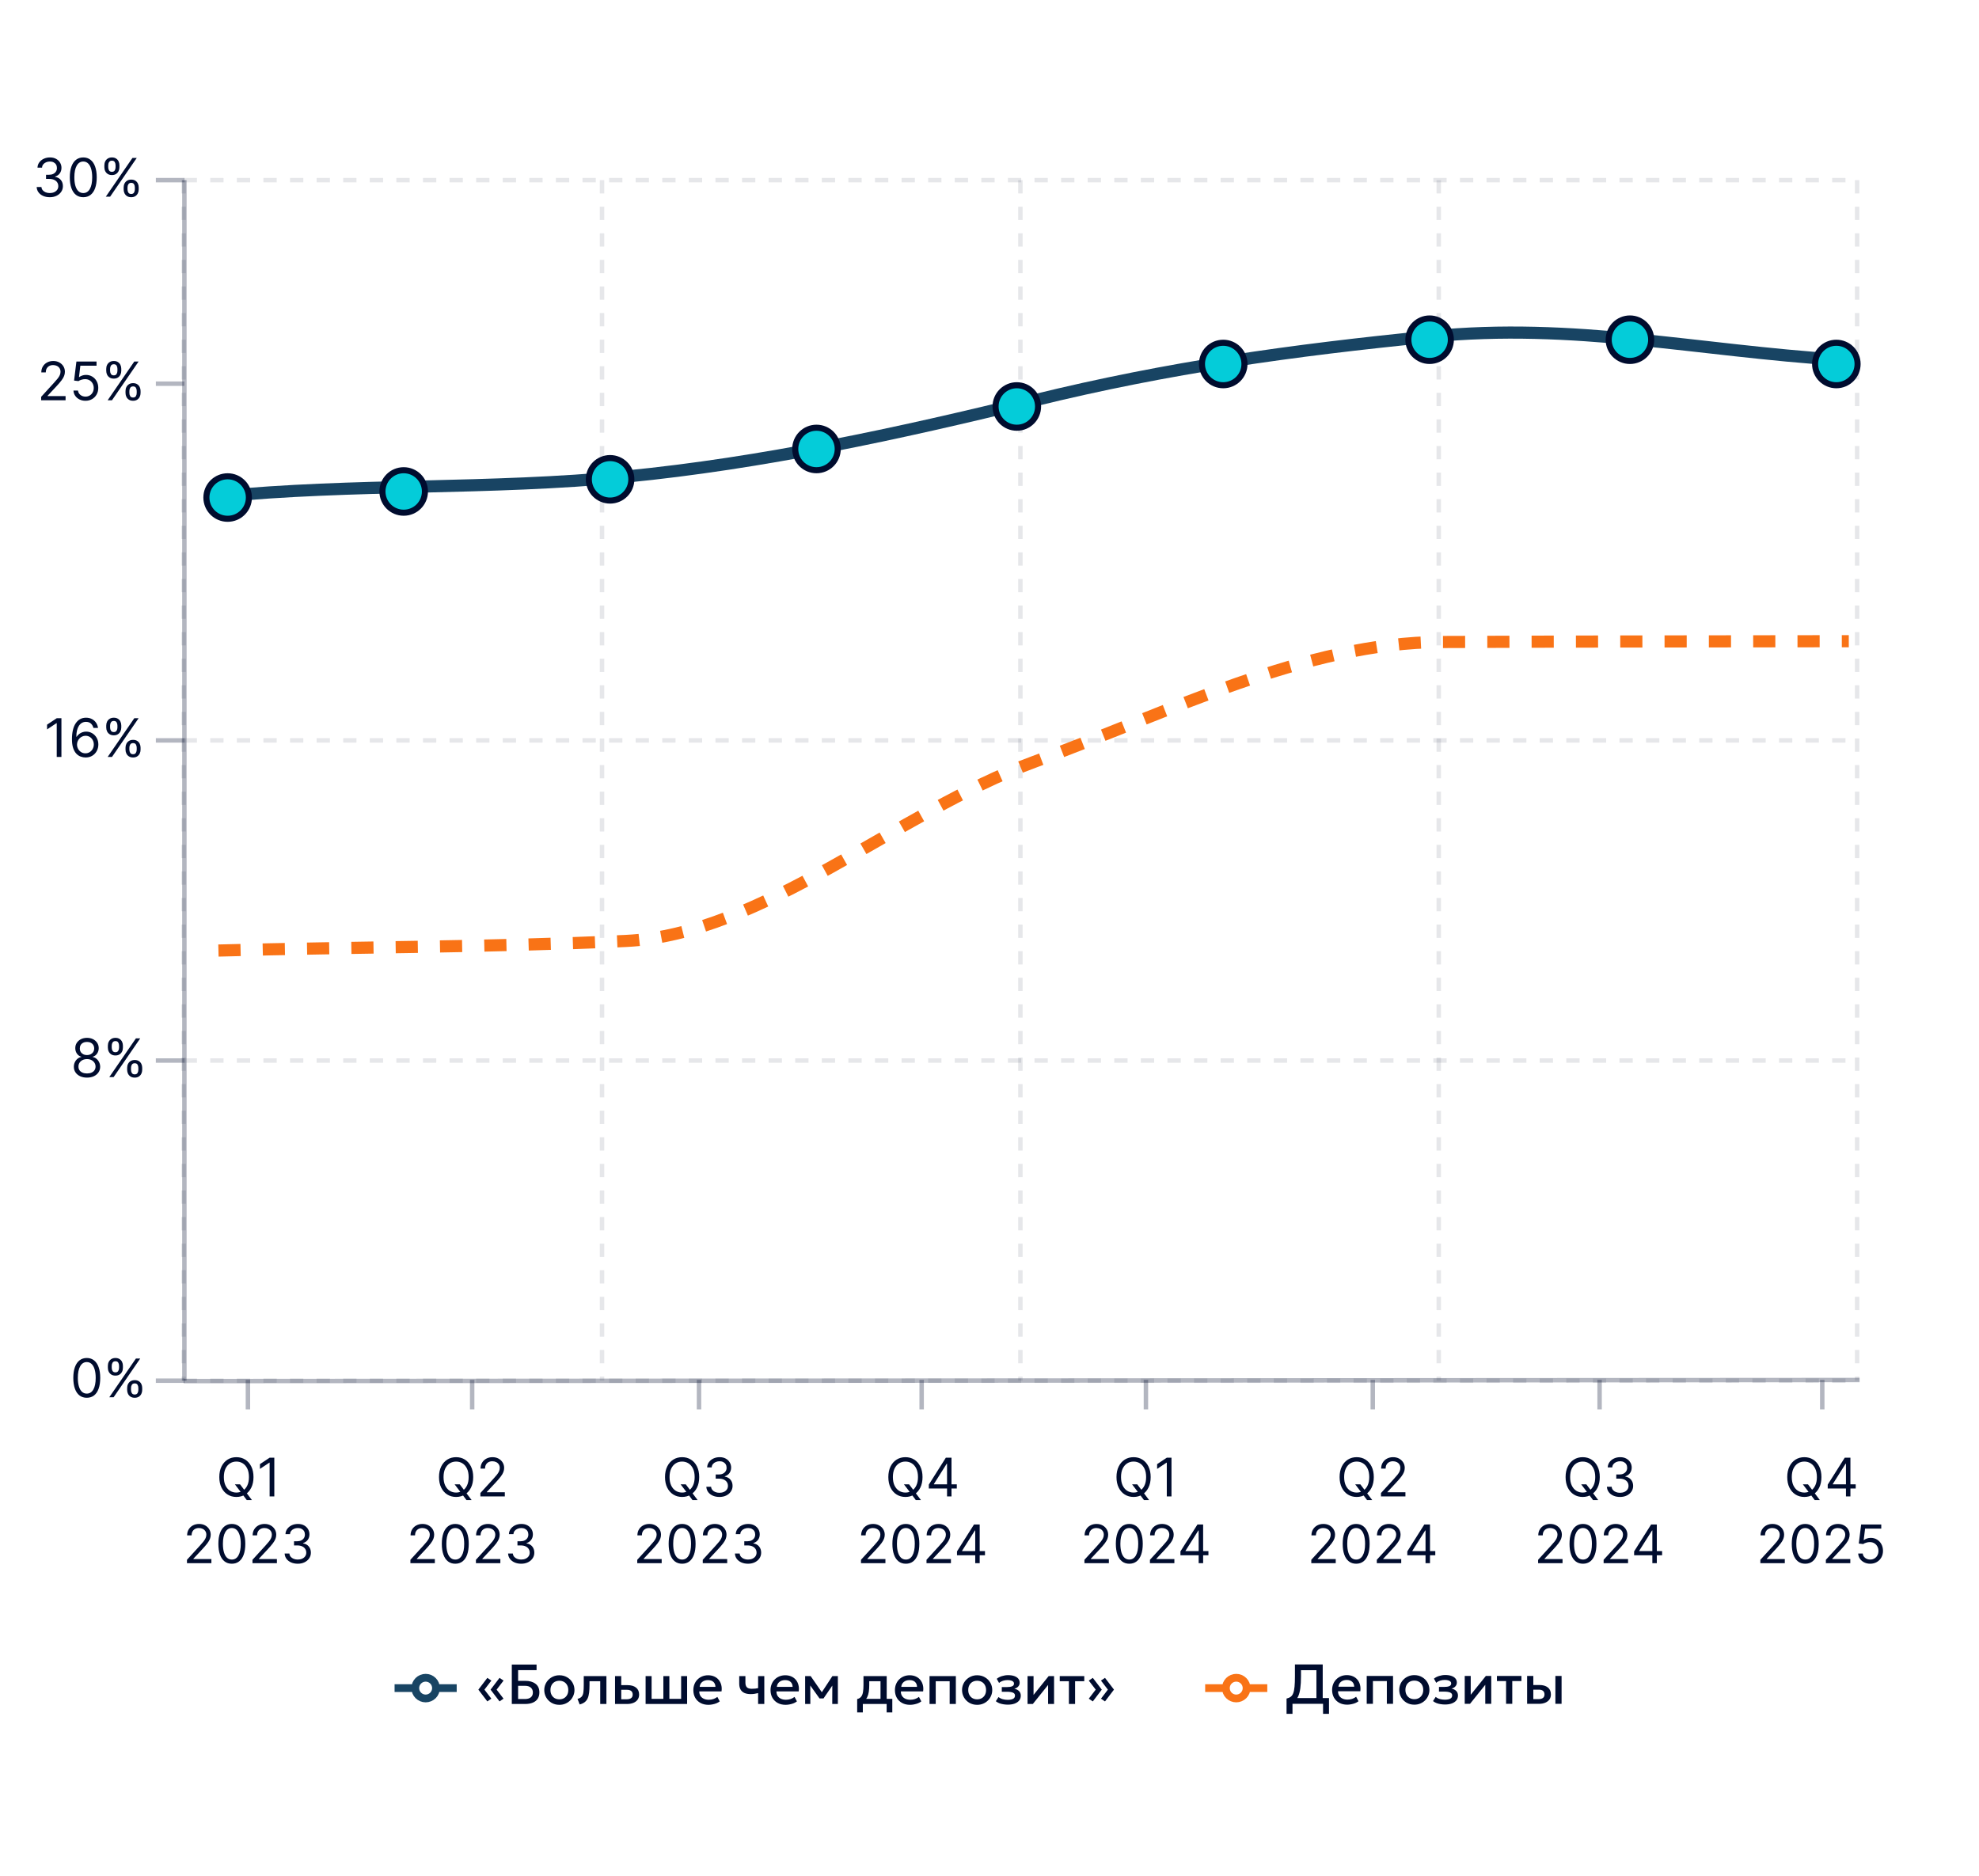 <svg width="326" height="309" viewBox="0 0 326 309" fill="none" xmlns="http://www.w3.org/2000/svg">
<g filter="url(#filter0_i_746_2687)">
<rect width="322" height="309" rx="8" fill="white"/>
<rect x="0.295" y="0.295" width="321.41" height="308.41" rx="7.705" stroke="white" stroke-opacity="0.1" stroke-width="0.59"/>
<path d="M30.254 225.986H305.923" stroke="#000C2E" stroke-opacity="0.1" stroke-width="0.731" stroke-dasharray="2.19 2.19"/>
<path d="M30.254 173.247H305.923" stroke="#000C2E" stroke-opacity="0.1" stroke-width="0.731" stroke-dasharray="2.19 2.19"/>
<path d="M30.254 120.506H305.923" stroke="#000C2E" stroke-opacity="0.1" stroke-width="0.731" stroke-dasharray="2.19 2.19"/>
<path d="M30.254 28.21H305.923" stroke="#000C2E" stroke-opacity="0.1" stroke-width="0.731" stroke-dasharray="2.19 2.19"/>
<path d="M30.254 28.21V225.987" stroke="#000C2E" stroke-opacity="0.1" stroke-width="0.731" stroke-dasharray="2.19 2.19"/>
<path d="M99.172 28.21V225.987" stroke="#000C2E" stroke-opacity="0.1" stroke-width="0.731" stroke-dasharray="2.19 2.19"/>
<path d="M168.09 28.21V225.987" stroke="#000C2E" stroke-opacity="0.1" stroke-width="0.731" stroke-dasharray="2.19 2.19"/>
<path d="M237.004 28.21V225.987" stroke="#000C2E" stroke-opacity="0.1" stroke-width="0.731" stroke-dasharray="2.19 2.19"/>
<path d="M305.922 28.21V225.987" stroke="#000C2E" stroke-opacity="0.1" stroke-width="0.731" stroke-dasharray="2.19 2.19"/>
<path d="M30.254 226.055L306.326 225.876" stroke="#000C2E" stroke-opacity="0.3" stroke-width="0.731"/>
<path d="M40.84 230.717V225.853" stroke="#000C2E" stroke-opacity="0.3" stroke-width="0.731"/>
<path d="M38.693 243.062H39.54L40.25 243.996L40.437 244.245L41.496 245.653H40.649L39.951 244.719L39.777 244.482L38.693 243.062ZM41.758 241.866C41.758 242.539 41.636 243.12 41.393 243.61C41.15 244.1 40.817 244.478 40.394 244.744C39.97 245.009 39.486 245.142 38.942 245.142C38.398 245.142 37.914 245.009 37.491 244.744C37.067 244.478 36.734 244.1 36.491 243.61C36.248 243.12 36.127 242.539 36.127 241.866C36.127 241.193 36.248 240.612 36.491 240.122C36.734 239.632 37.067 239.254 37.491 238.988C37.914 238.722 38.398 238.59 38.942 238.59C39.486 238.59 39.97 238.722 40.394 238.988C40.817 239.254 41.15 239.632 41.393 240.122C41.636 240.612 41.758 241.193 41.758 241.866ZM41.01 241.866C41.01 241.314 40.918 240.848 40.733 240.468C40.55 240.088 40.302 239.8 39.989 239.605C39.677 239.41 39.328 239.312 38.942 239.312C38.556 239.312 38.206 239.41 37.893 239.605C37.581 239.8 37.333 240.088 37.148 240.468C36.966 240.848 36.874 241.314 36.874 241.866C36.874 242.418 36.966 242.884 37.148 243.264C37.333 243.644 37.581 243.932 37.893 244.127C38.206 244.322 38.556 244.42 38.942 244.42C39.328 244.42 39.677 244.322 39.989 244.127C40.302 243.932 40.55 243.644 40.733 243.264C40.918 242.884 41.01 242.418 41.01 241.866ZM45.187 238.677V245.055H44.414V239.487H44.377L42.82 240.521V239.736L44.414 238.677H45.187ZM30.8 256.055V255.495L32.905 253.19C33.152 252.92 33.355 252.685 33.515 252.486C33.675 252.285 33.794 252.096 33.87 251.919C33.949 251.741 33.989 251.554 33.989 251.359C33.989 251.134 33.935 250.94 33.827 250.776C33.721 250.612 33.576 250.486 33.391 250.396C33.206 250.307 32.998 250.262 32.768 250.262C32.523 250.262 32.309 250.313 32.126 250.415C31.946 250.515 31.805 250.655 31.706 250.835C31.608 251.016 31.559 251.228 31.559 251.471H30.825C30.825 251.097 30.911 250.769 31.083 250.487C31.255 250.204 31.49 249.984 31.787 249.826C32.086 249.668 32.421 249.59 32.793 249.59C33.166 249.59 33.498 249.668 33.786 249.826C34.075 249.984 34.301 250.197 34.465 250.465C34.629 250.733 34.711 251.031 34.711 251.359C34.711 251.593 34.669 251.823 34.584 252.047C34.501 252.269 34.355 252.517 34.148 252.791C33.942 253.063 33.657 253.395 33.291 253.788L31.858 255.32V255.37H34.823V256.055H30.8ZM38.19 256.142C37.721 256.142 37.321 256.015 36.991 255.759C36.661 255.502 36.409 255.129 36.234 254.641C36.06 254.151 35.973 253.559 35.973 252.866C35.973 252.177 36.06 251.588 36.234 251.1C36.411 250.61 36.664 250.236 36.994 249.979C37.326 249.719 37.725 249.59 38.19 249.59C38.655 249.59 39.053 249.719 39.383 249.979C39.715 250.236 39.968 250.61 40.143 251.1C40.319 251.588 40.408 252.177 40.408 252.866C40.408 253.559 40.32 254.151 40.146 254.641C39.972 255.129 39.719 255.502 39.389 255.759C39.059 256.015 38.659 256.142 38.19 256.142ZM38.19 255.457C38.655 255.457 39.017 255.233 39.274 254.784C39.531 254.336 39.66 253.696 39.66 252.866C39.66 252.314 39.601 251.843 39.483 251.455C39.366 251.067 39.198 250.771 38.978 250.568C38.76 250.364 38.497 250.262 38.19 250.262C37.729 250.262 37.369 250.49 37.109 250.944C36.85 251.397 36.72 252.038 36.72 252.866C36.72 253.418 36.778 253.888 36.895 254.274C37.011 254.66 37.178 254.954 37.396 255.155C37.616 255.357 37.881 255.457 38.19 255.457ZM41.591 256.055V255.495L43.697 253.19C43.944 252.92 44.147 252.685 44.307 252.486C44.467 252.285 44.585 252.096 44.662 251.919C44.741 251.741 44.78 251.554 44.78 251.359C44.78 251.134 44.726 250.94 44.618 250.776C44.513 250.612 44.367 250.486 44.182 250.396C43.998 250.307 43.79 250.262 43.559 250.262C43.315 250.262 43.101 250.313 42.918 250.415C42.737 250.515 42.597 250.655 42.497 250.835C42.4 251.016 42.351 251.228 42.351 251.471H41.616C41.616 251.097 41.702 250.769 41.874 250.487C42.047 250.204 42.282 249.984 42.578 249.826C42.877 249.668 43.213 249.59 43.584 249.59C43.958 249.59 44.289 249.668 44.578 249.826C44.867 249.984 45.093 250.197 45.257 250.465C45.421 250.733 45.503 251.031 45.503 251.359C45.503 251.593 45.46 251.823 45.375 252.047C45.292 252.269 45.147 252.517 44.939 252.791C44.734 253.063 44.448 253.395 44.083 253.788L42.65 255.32V255.37H45.615V256.055H41.591ZM49.056 256.142C48.645 256.142 48.279 256.072 47.957 255.931C47.637 255.789 47.383 255.593 47.194 255.342C47.007 255.089 46.905 254.795 46.889 254.461H47.674C47.69 254.666 47.761 254.844 47.885 254.993C48.01 255.141 48.173 255.255 48.374 255.336C48.576 255.417 48.799 255.457 49.044 255.457C49.318 255.457 49.561 255.409 49.773 255.314C49.985 255.218 50.151 255.086 50.271 254.915C50.392 254.745 50.452 254.548 50.452 254.324C50.452 254.089 50.394 253.882 50.277 253.704C50.161 253.523 49.991 253.382 49.767 253.28C49.542 253.178 49.268 253.128 48.944 253.128H48.434V252.442H48.944C49.198 252.442 49.42 252.397 49.611 252.305C49.804 252.214 49.955 252.085 50.062 251.919C50.172 251.753 50.227 251.558 50.227 251.334C50.227 251.118 50.18 250.93 50.084 250.77C49.989 250.61 49.854 250.486 49.679 250.396C49.507 250.307 49.304 250.262 49.069 250.262C48.849 250.262 48.641 250.303 48.446 250.384C48.253 250.463 48.095 250.578 47.973 250.729C47.85 250.879 47.784 251.06 47.773 251.271H47.026C47.038 250.937 47.139 250.644 47.328 250.393C47.517 250.14 47.764 249.943 48.069 249.801C48.377 249.66 48.714 249.59 49.081 249.59C49.476 249.59 49.814 249.67 50.097 249.829C50.379 249.987 50.596 250.196 50.748 250.455C50.899 250.715 50.975 250.995 50.975 251.296C50.975 251.655 50.88 251.962 50.692 252.215C50.505 252.468 50.25 252.644 49.928 252.741V252.791C50.331 252.858 50.646 253.029 50.872 253.305C51.099 253.579 51.212 253.919 51.212 254.324C51.212 254.67 51.117 254.982 50.928 255.258C50.741 255.532 50.486 255.748 50.162 255.906C49.838 256.063 49.47 256.142 49.056 256.142Z" fill="#000C2E"/>
<path d="M77.781 230.717V225.853" stroke="#000C2E" stroke-opacity="0.3" stroke-width="0.731"/>
<path d="M74.884 243.062H75.731L76.441 243.996L76.628 244.245L77.687 245.653H76.84L76.142 244.719L75.968 244.482L74.884 243.062ZM77.949 241.866C77.949 242.539 77.827 243.12 77.584 243.61C77.341 244.1 77.008 244.478 76.585 244.744C76.161 245.009 75.677 245.142 75.133 245.142C74.589 245.142 74.106 245.009 73.682 244.744C73.258 244.478 72.925 244.1 72.682 243.61C72.439 243.12 72.318 242.539 72.318 241.866C72.318 241.193 72.439 240.612 72.682 240.122C72.925 239.632 73.258 239.254 73.682 238.988C74.106 238.722 74.589 238.59 75.133 238.59C75.677 238.59 76.161 238.722 76.585 238.988C77.008 239.254 77.341 239.632 77.584 240.122C77.827 240.612 77.949 241.193 77.949 241.866ZM77.201 241.866C77.201 241.314 77.109 240.848 76.924 240.468C76.741 240.088 76.493 239.8 76.18 239.605C75.868 239.41 75.519 239.312 75.133 239.312C74.747 239.312 74.397 239.41 74.084 239.605C73.772 239.8 73.524 240.088 73.339 240.468C73.157 240.848 73.065 241.314 73.065 241.866C73.065 242.418 73.157 242.884 73.339 243.264C73.524 243.644 73.772 243.932 74.084 244.127C74.397 244.322 74.747 244.42 75.133 244.42C75.519 244.42 75.868 244.322 76.18 244.127C76.493 243.932 76.741 243.644 76.924 243.264C77.109 242.884 77.201 242.418 77.201 241.866ZM79.135 245.055V244.495L81.241 242.19C81.488 241.92 81.691 241.685 81.851 241.486C82.011 241.285 82.129 241.096 82.206 240.919C82.285 240.741 82.325 240.554 82.325 240.359C82.325 240.134 82.27 239.94 82.163 239.776C82.057 239.612 81.911 239.486 81.727 239.396C81.542 239.307 81.334 239.262 81.104 239.262C80.859 239.262 80.645 239.313 80.462 239.415C80.281 239.515 80.141 239.655 80.042 239.835C79.944 240.016 79.895 240.228 79.895 240.471H79.16C79.16 240.097 79.246 239.769 79.419 239.487C79.591 239.204 79.826 238.984 80.123 238.826C80.422 238.668 80.757 238.59 81.129 238.59C81.502 238.59 81.834 238.668 82.122 238.826C82.411 238.984 82.637 239.197 82.801 239.465C82.965 239.733 83.047 240.031 83.047 240.359C83.047 240.593 83.004 240.823 82.919 241.047C82.836 241.269 82.691 241.517 82.483 241.791C82.278 242.063 81.992 242.395 81.627 242.788L80.194 244.32V244.37H83.159V245.055H79.135ZM67.607 256.055V255.495L69.713 253.19C69.96 252.92 70.163 252.685 70.323 252.486C70.483 252.285 70.601 252.096 70.678 251.919C70.757 251.741 70.796 251.554 70.796 251.359C70.796 251.134 70.742 250.94 70.634 250.776C70.528 250.612 70.383 250.486 70.198 250.396C70.014 250.307 69.806 250.262 69.576 250.262C69.331 250.262 69.117 250.313 68.934 250.415C68.753 250.515 68.613 250.655 68.513 250.835C68.416 251.016 68.367 251.228 68.367 251.471H67.632C67.632 251.097 67.718 250.769 67.891 250.487C68.063 250.204 68.297 249.984 68.594 249.826C68.893 249.668 69.229 249.59 69.6 249.59C69.974 249.59 70.305 249.668 70.594 249.826C70.882 249.984 71.109 250.197 71.273 250.465C71.437 250.733 71.519 251.031 71.519 251.359C71.519 251.593 71.476 251.823 71.391 252.047C71.308 252.269 71.163 252.517 70.955 252.791C70.75 253.063 70.464 253.395 70.099 253.788L68.666 255.32V255.37H71.631V256.055H67.607ZM74.998 256.142C74.528 256.142 74.129 256.015 73.799 255.759C73.469 255.502 73.216 255.129 73.042 254.641C72.868 254.151 72.78 253.559 72.78 252.866C72.78 252.177 72.868 251.588 73.042 251.1C73.218 250.61 73.472 250.236 73.802 249.979C74.134 249.719 74.533 249.59 74.998 249.59C75.463 249.59 75.861 249.719 76.191 249.979C76.523 250.236 76.776 250.61 76.951 251.1C77.127 251.588 77.215 252.177 77.215 252.866C77.215 253.559 77.128 254.151 76.954 254.641C76.779 255.129 76.527 255.502 76.197 255.759C75.867 256.015 75.467 256.142 74.998 256.142ZM74.998 255.457C75.463 255.457 75.824 255.233 76.082 254.784C76.339 254.336 76.468 253.696 76.468 252.866C76.468 252.314 76.409 251.843 76.29 251.455C76.174 251.067 76.006 250.771 75.786 250.568C75.568 250.364 75.305 250.262 74.998 250.262C74.537 250.262 74.177 250.49 73.917 250.944C73.657 251.397 73.528 252.038 73.528 252.866C73.528 253.418 73.586 253.888 73.702 254.274C73.818 254.66 73.986 254.954 74.204 255.155C74.424 255.357 74.688 255.457 74.998 255.457ZM78.399 256.055V255.495L80.504 253.19C80.751 252.92 80.955 252.685 81.115 252.486C81.274 252.285 81.393 252.096 81.47 251.919C81.549 251.741 81.588 251.554 81.588 251.359C81.588 251.134 81.534 250.94 81.426 250.776C81.32 250.612 81.175 250.486 80.99 250.396C80.805 250.307 80.597 250.262 80.367 250.262C80.122 250.262 79.908 250.313 79.725 250.415C79.545 250.515 79.405 250.655 79.305 250.835C79.207 251.016 79.159 251.228 79.159 251.471H78.424C78.424 251.097 78.51 250.769 78.682 250.487C78.855 250.204 79.089 249.984 79.386 249.826C79.685 249.668 80.02 249.59 80.392 249.59C80.766 249.59 81.097 249.668 81.385 249.826C81.674 249.984 81.9 250.197 82.064 250.465C82.228 250.733 82.311 251.031 82.311 251.359C82.311 251.593 82.268 251.823 82.183 252.047C82.1 252.269 81.954 252.517 81.747 252.791C81.541 253.063 81.256 253.395 80.89 253.788L79.458 255.32V255.37H82.423V256.055H78.399ZM85.864 256.142C85.453 256.142 85.087 256.072 84.765 255.931C84.445 255.789 84.191 255.593 84.002 255.342C83.815 255.089 83.713 254.795 83.696 254.461H84.481C84.498 254.666 84.569 254.844 84.693 254.993C84.818 255.141 84.981 255.255 85.182 255.336C85.383 255.417 85.607 255.457 85.852 255.457C86.126 255.457 86.369 255.409 86.58 255.314C86.792 255.218 86.958 255.086 87.079 254.915C87.199 254.745 87.259 254.548 87.259 254.324C87.259 254.089 87.201 253.882 87.085 253.704C86.969 253.523 86.798 253.382 86.574 253.28C86.35 253.178 86.076 253.128 85.752 253.128H85.241V252.442H85.752C86.005 252.442 86.227 252.397 86.418 252.305C86.612 252.214 86.762 252.085 86.87 251.919C86.98 251.753 87.035 251.558 87.035 251.334C87.035 251.118 86.987 250.93 86.892 250.77C86.796 250.61 86.661 250.486 86.487 250.396C86.315 250.307 86.111 250.262 85.876 250.262C85.656 250.262 85.449 250.303 85.254 250.384C85.061 250.463 84.903 250.578 84.78 250.729C84.658 250.879 84.591 251.06 84.581 251.271H83.834C83.846 250.937 83.947 250.644 84.136 250.393C84.325 250.14 84.572 249.943 84.877 249.801C85.184 249.66 85.522 249.59 85.889 249.59C86.284 249.59 86.622 249.67 86.904 249.829C87.187 249.987 87.404 250.196 87.555 250.455C87.707 250.715 87.783 250.995 87.783 251.296C87.783 251.655 87.688 251.962 87.499 252.215C87.312 252.468 87.058 252.644 86.736 252.741V252.791C87.139 252.858 87.454 253.029 87.68 253.305C87.906 253.579 88.019 253.919 88.019 254.324C88.019 254.67 87.925 254.982 87.736 255.258C87.549 255.532 87.294 255.748 86.97 255.906C86.646 256.063 86.277 256.142 85.864 256.142Z" fill="#000C2E"/>
<path d="M115.148 230.717V225.853" stroke="#000C2E" stroke-opacity="0.3" stroke-width="0.731"/>
<path d="M112.114 243.062H112.961L113.671 243.996L113.858 244.245L114.917 245.653H114.07L113.372 244.719L113.198 244.482L112.114 243.062ZM115.179 241.866C115.179 242.539 115.057 243.12 114.814 243.61C114.572 244.1 114.238 244.478 113.815 244.744C113.391 245.009 112.907 245.142 112.363 245.142C111.819 245.142 111.336 245.009 110.912 244.744C110.488 244.478 110.155 244.1 109.912 243.61C109.669 243.12 109.548 242.539 109.548 241.866C109.548 241.193 109.669 240.612 109.912 240.122C110.155 239.632 110.488 239.254 110.912 238.988C111.336 238.722 111.819 238.59 112.363 238.59C112.907 238.59 113.391 238.722 113.815 238.988C114.238 239.254 114.572 239.632 114.814 240.122C115.057 240.612 115.179 241.193 115.179 241.866ZM114.431 241.866C114.431 241.314 114.339 240.848 114.154 240.468C113.971 240.088 113.723 239.8 113.41 239.605C113.098 239.41 112.75 239.312 112.363 239.312C111.977 239.312 111.627 239.41 111.314 239.605C111.002 239.8 110.754 240.088 110.569 240.468C110.387 240.848 110.295 241.314 110.295 241.866C110.295 242.418 110.387 242.884 110.569 243.264C110.754 243.644 111.002 243.932 111.314 244.127C111.627 244.322 111.977 244.42 112.363 244.42C112.75 244.42 113.098 244.322 113.41 244.127C113.723 243.932 113.971 243.644 114.154 243.264C114.339 242.884 114.431 242.418 114.431 241.866ZM118.521 245.142C118.11 245.142 117.743 245.072 117.421 244.931C117.102 244.789 116.847 244.593 116.658 244.342C116.471 244.089 116.37 243.795 116.353 243.461H117.138C117.154 243.666 117.225 243.844 117.35 243.993C117.474 244.141 117.637 244.255 117.839 244.336C118.04 244.417 118.263 244.457 118.508 244.457C118.782 244.457 119.025 244.409 119.237 244.314C119.449 244.218 119.615 244.086 119.735 243.915C119.856 243.745 119.916 243.548 119.916 243.324C119.916 243.089 119.858 242.882 119.742 242.704C119.625 242.523 119.455 242.382 119.231 242.28C119.007 242.178 118.732 242.128 118.409 242.128H117.898V241.442H118.409C118.662 241.442 118.884 241.397 119.075 241.305C119.268 241.214 119.419 241.085 119.527 240.919C119.637 240.753 119.692 240.558 119.692 240.334C119.692 240.118 119.644 239.93 119.548 239.77C119.453 239.61 119.318 239.486 119.144 239.396C118.971 239.307 118.768 239.262 118.533 239.262C118.313 239.262 118.105 239.303 117.91 239.384C117.717 239.463 117.559 239.578 117.437 239.729C117.314 239.879 117.248 240.06 117.238 240.271H116.49C116.503 239.937 116.603 239.644 116.792 239.393C116.981 239.14 117.228 238.943 117.533 238.801C117.841 238.66 118.178 238.59 118.546 238.59C118.94 238.59 119.279 238.67 119.561 238.829C119.843 238.987 120.06 239.196 120.212 239.455C120.363 239.715 120.439 239.995 120.439 240.296C120.439 240.655 120.345 240.962 120.156 241.215C119.969 241.468 119.715 241.644 119.393 241.741V241.791C119.796 241.858 120.11 242.029 120.336 242.305C120.563 242.579 120.676 242.919 120.676 243.324C120.676 243.67 120.581 243.982 120.392 244.258C120.206 244.532 119.95 244.748 119.626 244.906C119.302 245.063 118.934 245.142 118.521 245.142ZM104.974 256.055V255.495L107.08 253.19C107.327 252.92 107.53 252.685 107.69 252.486C107.85 252.285 107.968 252.096 108.045 251.919C108.124 251.741 108.164 251.554 108.164 251.359C108.164 251.134 108.11 250.94 108.002 250.776C107.896 250.612 107.75 250.486 107.566 250.396C107.381 250.307 107.173 250.262 106.943 250.262C106.698 250.262 106.484 250.313 106.301 250.415C106.12 250.515 105.98 250.655 105.881 250.835C105.783 251.016 105.734 251.228 105.734 251.471H104.999C104.999 251.097 105.085 250.769 105.258 250.487C105.43 250.204 105.665 249.984 105.962 249.826C106.261 249.668 106.596 249.59 106.968 249.59C107.341 249.59 107.673 249.668 107.961 249.826C108.25 249.984 108.476 250.197 108.64 250.465C108.804 250.733 108.886 251.031 108.886 251.359C108.886 251.593 108.844 251.823 108.758 252.047C108.675 252.269 108.53 252.517 108.322 252.791C108.117 253.063 107.831 253.395 107.466 253.788L106.033 255.32V255.37H108.998V256.055H104.974ZM112.365 256.142C111.896 256.142 111.496 256.015 111.166 255.759C110.836 255.502 110.583 255.129 110.409 254.641C110.235 254.151 110.147 253.559 110.147 252.866C110.147 252.177 110.235 251.588 110.409 251.1C110.586 250.61 110.839 250.236 111.169 249.979C111.501 249.719 111.9 249.59 112.365 249.59C112.83 249.59 113.228 249.719 113.558 249.979C113.89 250.236 114.143 250.61 114.318 251.1C114.494 251.588 114.582 252.177 114.582 252.866C114.582 253.559 114.495 254.151 114.321 254.641C114.146 255.129 113.894 255.502 113.564 255.759C113.234 256.015 112.834 256.142 112.365 256.142ZM112.365 255.457C112.83 255.457 113.191 255.233 113.449 254.784C113.706 254.336 113.835 253.696 113.835 252.866C113.835 252.314 113.776 251.843 113.657 251.455C113.541 251.067 113.373 250.771 113.153 250.568C112.935 250.364 112.672 250.262 112.365 250.262C111.904 250.262 111.544 250.49 111.284 250.944C111.025 251.397 110.895 252.038 110.895 252.866C110.895 253.418 110.953 253.888 111.069 254.274C111.186 254.66 111.353 254.954 111.571 255.155C111.791 255.357 112.056 255.457 112.365 255.457ZM115.766 256.055V255.495L117.871 253.19C118.118 252.92 118.322 252.685 118.482 252.486C118.642 252.285 118.76 252.096 118.837 251.919C118.916 251.741 118.955 251.554 118.955 251.359C118.955 251.134 118.901 250.94 118.793 250.776C118.687 250.612 118.542 250.486 118.357 250.396C118.172 250.307 117.965 250.262 117.734 250.262C117.489 250.262 117.275 250.313 117.093 250.415C116.912 250.515 116.772 250.655 116.672 250.835C116.575 251.016 116.526 251.228 116.526 251.471H115.791C115.791 251.097 115.877 250.769 116.049 250.487C116.222 250.204 116.456 249.984 116.753 249.826C117.052 249.668 117.388 249.59 117.759 249.59C118.133 249.59 118.464 249.668 118.753 249.826C119.041 249.984 119.268 250.197 119.432 250.465C119.596 250.733 119.678 251.031 119.678 251.359C119.678 251.593 119.635 251.823 119.55 252.047C119.467 252.269 119.322 252.517 119.114 252.791C118.908 253.063 118.623 253.395 118.257 253.788L116.825 255.32V255.37H119.79V256.055H115.766ZM123.231 256.142C122.82 256.142 122.454 256.072 122.132 255.931C121.812 255.789 121.558 255.593 121.369 255.342C121.182 255.089 121.08 254.795 121.064 254.461H121.848C121.865 254.666 121.936 254.844 122.06 254.993C122.185 255.141 122.348 255.255 122.549 255.336C122.751 255.417 122.974 255.457 123.219 255.457C123.493 255.457 123.736 255.409 123.948 255.314C124.159 255.218 124.325 255.086 124.446 254.915C124.566 254.745 124.627 254.548 124.627 254.324C124.627 254.089 124.568 253.882 124.452 253.704C124.336 253.523 124.166 253.382 123.941 253.28C123.717 253.178 123.443 253.128 123.119 253.128H122.608V252.442H123.119C123.372 252.442 123.595 252.397 123.786 252.305C123.979 252.214 124.129 252.085 124.237 251.919C124.347 251.753 124.402 251.558 124.402 251.334C124.402 251.118 124.355 250.93 124.259 250.77C124.164 250.61 124.029 250.486 123.854 250.396C123.682 250.307 123.478 250.262 123.244 250.262C123.024 250.262 122.816 250.303 122.621 250.384C122.428 250.463 122.27 250.578 122.147 250.729C122.025 250.879 121.959 251.06 121.948 251.271H121.201C121.213 250.937 121.314 250.644 121.503 250.393C121.692 250.14 121.939 249.943 122.244 249.801C122.551 249.66 122.889 249.59 123.256 249.59C123.651 249.59 123.989 249.67 124.271 249.829C124.554 249.987 124.771 250.196 124.922 250.455C125.074 250.715 125.15 250.995 125.15 251.296C125.15 251.655 125.055 251.962 124.866 252.215C124.679 252.468 124.425 252.644 124.103 252.741V252.791C124.506 252.858 124.821 253.029 125.047 253.305C125.273 253.579 125.386 253.919 125.386 254.324C125.386 254.67 125.292 254.982 125.103 255.258C124.916 255.532 124.661 255.748 124.337 255.906C124.013 256.063 123.644 256.142 123.231 256.142Z" fill="#000C2E"/>
<path d="M151.824 230.717V225.853" stroke="#000C2E" stroke-opacity="0.3" stroke-width="0.731"/>
<path d="M148.902 243.062H149.75L150.46 243.996L150.646 244.245L151.705 245.653H150.858L150.161 244.719L149.986 244.482L148.902 243.062ZM151.967 241.866C151.967 242.539 151.846 243.12 151.603 243.61C151.36 244.1 151.026 244.478 150.603 244.744C150.179 245.009 149.696 245.142 149.152 245.142C148.608 245.142 148.124 245.009 147.7 244.744C147.277 244.478 146.943 244.1 146.7 243.61C146.458 243.12 146.336 242.539 146.336 241.866C146.336 241.193 146.458 240.612 146.7 240.122C146.943 239.632 147.277 239.254 147.7 238.988C148.124 238.722 148.608 238.59 149.152 238.59C149.696 238.59 150.179 238.722 150.603 238.988C151.026 239.254 151.36 239.632 151.603 240.122C151.846 240.612 151.967 241.193 151.967 241.866ZM151.22 241.866C151.22 241.314 151.127 240.848 150.942 240.468C150.76 240.088 150.512 239.8 150.198 239.605C149.887 239.41 149.538 239.312 149.152 239.312C148.765 239.312 148.416 239.41 148.102 239.605C147.791 239.8 147.542 240.088 147.358 240.468C147.175 240.848 147.084 241.314 147.084 241.866C147.084 242.418 147.175 242.884 147.358 243.264C147.542 243.644 147.791 243.932 148.102 244.127C148.416 244.322 148.765 244.42 149.152 244.42C149.538 244.42 149.887 244.322 150.198 244.127C150.512 243.932 150.76 243.644 150.942 243.264C151.127 242.884 151.22 242.418 151.22 241.866ZM153.004 243.747V243.112L155.807 238.677H156.268V239.661H155.957L153.839 243.012V243.062H157.614V243.747H153.004ZM156.006 245.055V243.554V243.258V238.677H156.741V245.055H156.006ZM141.831 256.055V255.495L143.936 253.19C144.183 252.92 144.387 252.685 144.547 252.486C144.707 252.285 144.825 252.096 144.902 251.919C144.981 251.741 145.02 251.554 145.02 251.359C145.02 251.134 144.966 250.94 144.858 250.776C144.752 250.612 144.607 250.486 144.422 250.396C144.237 250.307 144.03 250.262 143.799 250.262C143.554 250.262 143.341 250.313 143.158 250.415C142.977 250.515 142.837 250.655 142.737 250.835C142.64 251.016 142.591 251.228 142.591 251.471H141.856C141.856 251.097 141.942 250.769 142.114 250.487C142.287 250.204 142.521 249.984 142.818 249.826C143.117 249.668 143.453 249.59 143.824 249.59C144.198 249.59 144.529 249.668 144.818 249.826C145.106 249.984 145.333 250.197 145.497 250.465C145.661 250.733 145.743 251.031 145.743 251.359C145.743 251.593 145.7 251.823 145.615 252.047C145.532 252.269 145.387 252.517 145.179 252.791C144.974 253.063 144.688 253.395 144.323 253.788L142.89 255.32V255.37H145.855V256.055H141.831ZM149.222 256.142C148.752 256.142 148.353 256.015 148.023 255.759C147.692 255.502 147.44 255.129 147.266 254.641C147.091 254.151 147.004 253.559 147.004 252.866C147.004 252.177 147.091 251.588 147.266 251.1C147.442 250.61 147.696 250.236 148.026 249.979C148.358 249.719 148.757 249.59 149.222 249.59C149.687 249.59 150.084 249.719 150.414 249.979C150.747 250.236 151 250.61 151.174 251.1C151.351 251.588 151.439 252.177 151.439 252.866C151.439 253.559 151.352 254.151 151.178 254.641C151.003 255.129 150.751 255.502 150.421 255.759C150.091 256.015 149.691 256.142 149.222 256.142ZM149.222 255.457C149.687 255.457 150.048 255.233 150.305 254.784C150.563 254.336 150.692 253.696 150.692 252.866C150.692 252.314 150.632 251.843 150.514 251.455C150.398 251.067 150.23 250.771 150.01 250.568C149.792 250.364 149.529 250.262 149.222 250.262C148.761 250.262 148.4 250.49 148.141 250.944C147.881 251.397 147.752 252.038 147.752 252.866C147.752 253.418 147.81 253.888 147.926 254.274C148.042 254.66 148.209 254.954 148.427 255.155C148.648 255.357 148.912 255.457 149.222 255.457ZM152.623 256.055V255.495L154.728 253.19C154.975 252.92 155.179 252.685 155.338 252.486C155.498 252.285 155.617 252.096 155.693 251.919C155.772 251.741 155.812 251.554 155.812 251.359C155.812 251.134 155.758 250.94 155.65 250.776C155.544 250.612 155.399 250.486 155.214 250.396C155.029 250.307 154.821 250.262 154.591 250.262C154.346 250.262 154.132 250.313 153.949 250.415C153.769 250.515 153.629 250.655 153.529 250.835C153.431 251.016 153.383 251.228 153.383 251.471H152.648C152.648 251.097 152.734 250.769 152.906 250.487C153.078 250.204 153.313 249.984 153.61 249.826C153.909 249.668 154.244 249.59 154.616 249.59C154.99 249.59 155.321 249.668 155.609 249.826C155.898 249.984 156.124 250.197 156.288 250.465C156.452 250.733 156.534 251.031 156.534 251.359C156.534 251.593 156.492 251.823 156.407 252.047C156.324 252.269 156.178 252.517 155.971 252.791C155.765 253.063 155.48 253.395 155.114 253.788L153.682 255.32V255.37H156.646V256.055H152.623ZM157.646 254.747V254.112L160.449 249.677H160.91V250.661H160.599L158.481 254.012V254.062H162.256V254.747H157.646ZM160.649 256.055V254.554V254.258V249.677H161.384V256.055H160.649Z" fill="#000C2E"/>
<path d="M226.137 230.717V225.853" stroke="#000C2E" stroke-opacity="0.3" stroke-width="0.731"/>
<path d="M223.24 243.062H224.087L224.797 243.996L224.984 244.245L226.043 245.653H225.195L224.498 244.719L224.323 244.482L223.24 243.062ZM226.304 241.866C226.304 242.539 226.183 243.12 225.94 243.61C225.697 244.1 225.364 244.478 224.94 244.744C224.516 245.009 224.033 245.142 223.489 245.142C222.945 245.142 222.461 245.009 222.037 244.744C221.614 244.478 221.281 244.1 221.038 243.61C220.795 243.12 220.673 242.539 220.673 241.866C220.673 241.193 220.795 240.612 221.038 240.122C221.281 239.632 221.614 239.254 222.037 238.988C222.461 238.722 222.945 238.59 223.489 238.59C224.033 238.59 224.516 238.722 224.94 238.988C225.364 239.254 225.697 239.632 225.94 240.122C226.183 240.612 226.304 241.193 226.304 241.866ZM225.557 241.866C225.557 241.314 225.464 240.848 225.28 240.468C225.097 240.088 224.849 239.8 224.535 239.605C224.224 239.41 223.875 239.312 223.489 239.312C223.103 239.312 222.753 239.41 222.439 239.605C222.128 239.8 221.88 240.088 221.695 240.468C221.512 240.848 221.421 241.314 221.421 241.866C221.421 242.418 221.512 242.884 221.695 243.264C221.88 243.644 222.128 243.932 222.439 244.127C222.753 244.322 223.103 244.42 223.489 244.42C223.875 244.42 224.224 244.322 224.535 244.127C224.849 243.932 225.097 243.644 225.28 243.264C225.464 242.884 225.557 242.418 225.557 241.866ZM227.491 245.055V244.495L229.596 242.19C229.843 241.92 230.047 241.685 230.207 241.486C230.366 241.285 230.485 241.096 230.562 240.919C230.641 240.741 230.68 240.554 230.68 240.359C230.68 240.134 230.626 239.94 230.518 239.776C230.412 239.612 230.267 239.486 230.082 239.396C229.897 239.307 229.69 239.262 229.459 239.262C229.214 239.262 229 239.313 228.818 239.415C228.637 239.515 228.497 239.655 228.397 239.835C228.3 240.016 228.251 240.228 228.251 240.471H227.516C227.516 240.097 227.602 239.769 227.774 239.487C227.947 239.204 228.181 238.984 228.478 238.826C228.777 238.668 229.112 238.59 229.484 238.59C229.858 238.59 230.189 238.668 230.478 238.826C230.766 238.984 230.992 239.197 231.156 239.465C231.321 239.733 231.403 240.031 231.403 240.359C231.403 240.593 231.36 240.823 231.275 241.047C231.192 241.269 231.046 241.517 230.839 241.791C230.633 242.063 230.348 242.395 229.982 242.788L228.55 244.32V244.37H231.515V245.055H227.491ZM216.01 256.055V255.495L218.115 253.19C218.362 252.92 218.566 252.685 218.726 252.486C218.885 252.285 219.004 252.096 219.081 251.919C219.159 251.741 219.199 251.554 219.199 251.359C219.199 251.134 219.145 250.94 219.037 250.776C218.931 250.612 218.786 250.486 218.601 250.396C218.416 250.307 218.209 250.262 217.978 250.262C217.733 250.262 217.519 250.313 217.337 250.415C217.156 250.515 217.016 250.655 216.916 250.835C216.818 251.016 216.77 251.228 216.77 251.471H216.035C216.035 251.097 216.121 250.769 216.293 250.487C216.465 250.204 216.7 249.984 216.997 249.826C217.296 249.668 217.631 249.59 218.003 249.59C218.377 249.59 218.708 249.668 218.997 249.826C219.285 249.984 219.511 250.197 219.675 250.465C219.839 250.733 219.922 251.031 219.922 251.359C219.922 251.593 219.879 251.823 219.794 252.047C219.711 252.269 219.565 252.517 219.358 252.791C219.152 253.063 218.867 253.395 218.501 253.788L217.069 255.32V255.37H220.034V256.055H216.01ZM223.4 256.142C222.931 256.142 222.531 256.015 222.201 255.759C221.871 255.502 221.619 255.129 221.444 254.641C221.27 254.151 221.183 253.559 221.183 252.866C221.183 252.177 221.27 251.588 221.444 251.1C221.621 250.61 221.874 250.236 222.204 249.979C222.537 249.719 222.935 249.59 223.4 249.59C223.865 249.59 224.263 249.719 224.593 249.979C224.925 250.236 225.179 250.61 225.353 251.1C225.53 251.588 225.618 252.177 225.618 252.866C225.618 253.559 225.531 254.151 225.356 254.641C225.182 255.129 224.93 255.502 224.599 255.759C224.269 256.015 223.87 256.142 223.4 256.142ZM223.4 255.457C223.865 255.457 224.227 255.233 224.484 254.784C224.742 254.336 224.87 253.696 224.87 252.866C224.87 252.314 224.811 251.843 224.693 251.455C224.577 251.067 224.408 250.771 224.188 250.568C223.97 250.364 223.708 250.262 223.4 250.262C222.939 250.262 222.579 250.49 222.32 250.944C222.06 251.397 221.93 252.038 221.93 252.866C221.93 253.418 221.988 253.888 222.105 254.274C222.221 254.66 222.388 254.954 222.606 255.155C222.826 255.357 223.091 255.457 223.4 255.457ZM226.801 256.055V255.495L228.907 253.19C229.154 252.92 229.357 252.685 229.517 252.486C229.677 252.285 229.795 252.096 229.872 251.919C229.951 251.741 229.991 251.554 229.991 251.359C229.991 251.134 229.937 250.94 229.829 250.776C229.723 250.612 229.577 250.486 229.393 250.396C229.208 250.307 229 250.262 228.77 250.262C228.525 250.262 228.311 250.313 228.128 250.415C227.947 250.515 227.807 250.655 227.708 250.835C227.61 251.016 227.561 251.228 227.561 251.471H226.826C226.826 251.097 226.912 250.769 227.085 250.487C227.257 250.204 227.492 249.984 227.789 249.826C228.088 249.668 228.423 249.59 228.795 249.59C229.168 249.59 229.499 249.668 229.788 249.826C230.077 249.984 230.303 250.197 230.467 250.465C230.631 250.733 230.713 251.031 230.713 251.359C230.713 251.593 230.671 251.823 230.585 252.047C230.502 252.269 230.357 252.517 230.149 252.791C229.944 253.063 229.658 253.395 229.293 253.788L227.86 255.32V255.37H230.825V256.055H226.801ZM231.825 254.747V254.112L234.628 249.677H235.089V250.661H234.777L232.66 254.012V254.062H236.434V254.747H231.825ZM234.827 256.055V254.554V254.258V249.677H235.562V256.055H234.827Z" fill="#000C2E"/>
<path d="M263.5 230.717V225.853" stroke="#000C2E" stroke-opacity="0.3" stroke-width="0.731"/>
<path d="M260.466 243.062H261.313L262.023 243.996L262.21 244.245L263.269 245.653H262.422L261.724 244.719L261.55 244.482L260.466 243.062ZM263.53 241.866C263.53 242.539 263.409 243.12 263.166 243.61C262.923 244.1 262.59 244.478 262.166 244.744C261.743 245.009 261.259 245.142 260.715 245.142C260.171 245.142 259.687 245.009 259.264 244.744C258.84 244.478 258.507 244.1 258.264 243.61C258.021 243.12 257.899 242.539 257.899 241.866C257.899 241.193 258.021 240.612 258.264 240.122C258.507 239.632 258.84 239.254 259.264 238.988C259.687 238.722 260.171 238.59 260.715 238.59C261.259 238.59 261.743 238.722 262.166 238.988C262.59 239.254 262.923 239.632 263.166 240.122C263.409 240.612 263.53 241.193 263.53 241.866ZM262.783 241.866C262.783 241.314 262.691 240.848 262.506 240.468C262.323 240.088 262.075 239.8 261.761 239.605C261.45 239.41 261.101 239.312 260.715 239.312C260.329 239.312 259.979 239.41 259.665 239.605C259.354 239.8 259.106 240.088 258.921 240.468C258.738 240.848 258.647 241.314 258.647 241.866C258.647 242.418 258.738 242.884 258.921 243.264C259.106 243.644 259.354 243.932 259.665 244.127C259.979 244.322 260.329 244.42 260.715 244.42C261.101 244.42 261.45 244.322 261.761 244.127C262.075 243.932 262.323 243.644 262.506 243.264C262.691 242.884 262.783 242.418 262.783 241.866ZM266.872 245.142C266.461 245.142 266.095 245.072 265.773 244.931C265.453 244.789 265.199 244.593 265.01 244.342C264.823 244.089 264.721 243.795 264.705 243.461H265.489C265.506 243.666 265.577 243.844 265.701 243.993C265.826 244.141 265.989 244.255 266.19 244.336C266.392 244.417 266.615 244.457 266.86 244.457C267.134 244.457 267.377 244.409 267.589 244.314C267.8 244.218 267.966 244.086 268.087 243.915C268.207 243.745 268.268 243.548 268.268 243.324C268.268 243.089 268.209 242.882 268.093 242.704C267.977 242.523 267.807 242.382 267.582 242.28C267.358 242.178 267.084 242.128 266.76 242.128H266.249V241.442H266.76C267.013 241.442 267.236 241.397 267.427 241.305C267.62 241.214 267.77 241.085 267.878 240.919C267.988 240.753 268.043 240.558 268.043 240.334C268.043 240.118 267.996 239.93 267.9 239.77C267.804 239.61 267.67 239.486 267.495 239.396C267.323 239.307 267.119 239.262 266.885 239.262C266.665 239.262 266.457 239.303 266.262 239.384C266.069 239.463 265.911 239.578 265.788 239.729C265.666 239.879 265.599 240.06 265.589 240.271H264.842C264.854 239.937 264.955 239.644 265.144 239.393C265.333 239.14 265.58 238.943 265.885 238.801C266.192 238.66 266.53 238.59 266.897 238.59C267.292 238.59 267.63 238.67 267.912 238.829C268.195 238.987 268.412 239.196 268.563 239.455C268.715 239.715 268.791 239.995 268.791 240.296C268.791 240.655 268.696 240.962 268.507 241.215C268.32 241.468 268.066 241.644 267.744 241.741V241.791C268.147 241.858 268.462 242.029 268.688 242.305C268.914 242.579 269.027 242.919 269.027 243.324C269.027 243.67 268.933 243.982 268.744 244.258C268.557 244.532 268.302 244.748 267.978 244.906C267.654 245.063 267.285 245.142 266.872 245.142ZM253.373 256.055V255.495L255.478 253.19C255.725 252.92 255.929 252.685 256.089 252.486C256.249 252.285 256.367 252.096 256.444 251.919C256.523 251.741 256.562 251.554 256.562 251.359C256.562 251.134 256.508 250.94 256.4 250.776C256.294 250.612 256.149 250.486 255.964 250.396C255.779 250.307 255.572 250.262 255.341 250.262C255.096 250.262 254.883 250.313 254.7 250.415C254.519 250.515 254.379 250.655 254.279 250.835C254.182 251.016 254.133 251.228 254.133 251.471H253.398C253.398 251.097 253.484 250.769 253.656 250.487C253.829 250.204 254.063 249.984 254.36 249.826C254.659 249.668 254.995 249.59 255.366 249.59C255.74 249.59 256.071 249.668 256.36 249.826C256.648 249.984 256.875 250.197 257.039 250.465C257.203 250.733 257.285 251.031 257.285 251.359C257.285 251.593 257.242 251.823 257.157 252.047C257.074 252.269 256.929 252.517 256.721 252.791C256.516 253.063 256.23 253.395 255.865 253.788L254.432 255.32V255.37H257.397V256.055H253.373ZM260.764 256.142C260.294 256.142 259.895 256.015 259.565 255.759C259.234 255.502 258.982 255.129 258.808 254.641C258.633 254.151 258.546 253.559 258.546 252.866C258.546 252.177 258.633 251.588 258.808 251.1C258.984 250.61 259.238 250.236 259.568 249.979C259.9 249.719 260.299 249.59 260.764 249.59C261.229 249.59 261.626 249.719 261.956 249.979C262.289 250.236 262.542 250.61 262.716 251.1C262.893 251.588 262.981 252.177 262.981 252.866C262.981 253.559 262.894 254.151 262.719 254.641C262.545 255.129 262.293 255.502 261.963 255.759C261.633 256.015 261.233 256.142 260.764 256.142ZM260.764 255.457C261.229 255.457 261.59 255.233 261.847 254.784C262.105 254.336 262.234 253.696 262.234 252.866C262.234 252.314 262.174 251.843 262.056 251.455C261.94 251.067 261.772 250.771 261.552 250.568C261.334 250.364 261.071 250.262 260.764 250.262C260.303 250.262 259.942 250.49 259.683 250.944C259.423 251.397 259.294 252.038 259.294 252.866C259.294 253.418 259.352 253.888 259.468 254.274C259.584 254.66 259.751 254.954 259.969 255.155C260.19 255.357 260.454 255.457 260.764 255.457ZM264.165 256.055V255.495L266.27 253.19C266.517 252.92 266.721 252.685 266.88 252.486C267.04 252.285 267.159 252.096 267.235 251.919C267.314 251.741 267.354 251.554 267.354 251.359C267.354 251.134 267.3 250.94 267.192 250.776C267.086 250.612 266.941 250.486 266.756 250.396C266.571 250.307 266.363 250.262 266.133 250.262C265.888 250.262 265.674 250.313 265.491 250.415C265.311 250.515 265.171 250.655 265.071 250.835C264.973 251.016 264.925 251.228 264.925 251.471H264.19C264.19 251.097 264.276 250.769 264.448 250.487C264.62 250.204 264.855 249.984 265.152 249.826C265.451 249.668 265.786 249.59 266.158 249.59C266.532 249.59 266.863 249.668 267.151 249.826C267.44 249.984 267.666 250.197 267.83 250.465C267.994 250.733 268.076 251.031 268.076 251.359C268.076 251.593 268.034 251.823 267.949 252.047C267.866 252.269 267.72 252.517 267.513 252.791C267.307 253.063 267.022 253.395 266.656 253.788L265.224 255.32V255.37H268.188V256.055H264.165ZM269.188 254.747V254.112L271.991 249.677H272.452V250.661H272.141L270.023 254.012V254.062H273.798V254.747H269.188ZM272.191 256.055V254.554V254.258V249.677H272.926V256.055H272.191Z" fill="#000C2E"/>
<path d="M188.766 230.717V225.853" stroke="#000C2E" stroke-opacity="0.3" stroke-width="0.731"/>
<path d="M186.485 243.062H187.332L188.042 243.996L188.229 244.245L189.288 245.653H188.441L187.743 244.719L187.569 244.482L186.485 243.062ZM189.55 241.866C189.55 242.539 189.428 243.12 189.185 243.61C188.942 244.1 188.609 244.478 188.186 244.744C187.762 245.009 187.278 245.142 186.734 245.142C186.19 245.142 185.707 245.009 185.283 244.744C184.859 244.478 184.526 244.1 184.283 243.61C184.04 243.12 183.919 242.539 183.919 241.866C183.919 241.193 184.04 240.612 184.283 240.122C184.526 239.632 184.859 239.254 185.283 238.988C185.707 238.722 186.19 238.59 186.734 238.59C187.278 238.59 187.762 238.722 188.186 238.988C188.609 239.254 188.942 239.632 189.185 240.122C189.428 240.612 189.55 241.193 189.55 241.866ZM188.802 241.866C188.802 241.314 188.71 240.848 188.525 240.468C188.342 240.088 188.094 239.8 187.781 239.605C187.469 239.41 187.12 239.312 186.734 239.312C186.348 239.312 185.998 239.41 185.685 239.605C185.373 239.8 185.125 240.088 184.94 240.468C184.758 240.848 184.666 241.314 184.666 241.866C184.666 242.418 184.758 242.884 184.94 243.264C185.125 243.644 185.373 243.932 185.685 244.127C185.998 244.322 186.348 244.42 186.734 244.42C187.12 244.42 187.469 244.322 187.781 244.127C188.094 243.932 188.342 243.644 188.525 243.264C188.71 242.884 188.802 242.418 188.802 241.866ZM192.979 238.677V245.055H192.206V239.487H192.169L190.612 240.521V239.736L192.206 238.677H192.979ZM178.639 256.055V255.495L180.744 253.19C180.991 252.92 181.195 252.685 181.354 252.486C181.514 252.285 181.633 252.096 181.71 251.919C181.788 251.741 181.828 251.554 181.828 251.359C181.828 251.134 181.774 250.94 181.666 250.776C181.56 250.612 181.415 250.486 181.23 250.396C181.045 250.307 180.837 250.262 180.607 250.262C180.362 250.262 180.148 250.313 179.965 250.415C179.785 250.515 179.645 250.655 179.545 250.835C179.447 251.016 179.399 251.228 179.399 251.471H178.664C178.664 251.097 178.75 250.769 178.922 250.487C179.094 250.204 179.329 249.984 179.626 249.826C179.925 249.668 180.26 249.59 180.632 249.59C181.006 249.59 181.337 249.668 181.625 249.826C181.914 249.984 182.14 250.197 182.304 250.465C182.468 250.733 182.55 251.031 182.55 251.359C182.55 251.593 182.508 251.823 182.423 252.047C182.34 252.269 182.194 252.517 181.987 252.791C181.781 253.063 181.496 253.395 181.13 253.788L179.698 255.32V255.37H182.663V256.055H178.639ZM186.029 256.142C185.56 256.142 185.16 256.015 184.83 255.759C184.5 255.502 184.248 255.129 184.073 254.641C183.899 254.151 183.812 253.559 183.812 252.866C183.812 252.177 183.899 251.588 184.073 251.1C184.25 250.61 184.503 250.236 184.833 249.979C185.166 249.719 185.564 249.59 186.029 249.59C186.494 249.59 186.892 249.719 187.222 249.979C187.554 250.236 187.808 250.61 187.982 251.1C188.158 251.588 188.247 252.177 188.247 252.866C188.247 253.559 188.16 254.151 187.985 254.641C187.811 255.129 187.558 255.502 187.228 255.759C186.898 256.015 186.498 256.142 186.029 256.142ZM186.029 255.457C186.494 255.457 186.856 255.233 187.113 254.784C187.371 254.336 187.499 253.696 187.499 252.866C187.499 252.314 187.44 251.843 187.322 251.455C187.205 251.067 187.037 250.771 186.817 250.568C186.599 250.364 186.337 250.262 186.029 250.262C185.568 250.262 185.208 250.49 184.949 250.944C184.689 251.397 184.559 252.038 184.559 252.866C184.559 253.418 184.617 253.888 184.734 254.274C184.85 254.66 185.017 254.954 185.235 255.155C185.455 255.357 185.72 255.457 186.029 255.457ZM189.43 256.055V255.495L191.536 253.19C191.783 252.92 191.986 252.685 192.146 252.486C192.306 252.285 192.424 252.096 192.501 251.919C192.58 251.741 192.619 251.554 192.619 251.359C192.619 251.134 192.565 250.94 192.457 250.776C192.352 250.612 192.206 250.486 192.021 250.396C191.837 250.307 191.629 250.262 191.399 250.262C191.154 250.262 190.94 250.313 190.757 250.415C190.576 250.515 190.436 250.655 190.337 250.835C190.239 251.016 190.19 251.228 190.19 251.471H189.455C189.455 251.097 189.541 250.769 189.714 250.487C189.886 250.204 190.121 249.984 190.418 249.826C190.716 249.668 191.052 249.59 191.423 249.59C191.797 249.59 192.128 249.668 192.417 249.826C192.706 249.984 192.932 250.197 193.096 250.465C193.26 250.733 193.342 251.031 193.342 251.359C193.342 251.593 193.299 251.823 193.214 252.047C193.131 252.269 192.986 252.517 192.778 252.791C192.573 253.063 192.287 253.395 191.922 253.788L190.489 255.32V255.37H193.454V256.055H189.43ZM194.454 254.747V254.112L197.257 249.677H197.718V250.661H197.406L195.289 254.012V254.062H199.063V254.747H194.454ZM197.456 256.055V254.554V254.258V249.677H198.191V256.055H197.456Z" fill="#000C2E"/>
<path d="M300.18 230.717V225.853" stroke="#000C2E" stroke-opacity="0.3" stroke-width="0.731"/>
<path d="M296.979 243.062H297.826L298.536 243.996L298.723 244.245L299.782 245.653H298.935L298.237 244.719L298.063 244.482L296.979 243.062ZM300.044 241.866C300.044 242.539 299.922 243.12 299.679 243.61C299.436 244.1 299.103 244.478 298.68 244.744C298.256 245.009 297.772 245.142 297.228 245.142C296.684 245.142 296.2 245.009 295.777 244.744C295.353 244.478 295.02 244.1 294.777 243.61C294.534 243.12 294.413 242.539 294.413 241.866C294.413 241.193 294.534 240.612 294.777 240.122C295.02 239.632 295.353 239.254 295.777 238.988C296.2 238.722 296.684 238.59 297.228 238.59C297.772 238.59 298.256 238.722 298.68 238.988C299.103 239.254 299.436 239.632 299.679 240.122C299.922 240.612 300.044 241.193 300.044 241.866ZM299.296 241.866C299.296 241.314 299.204 240.848 299.019 240.468C298.836 240.088 298.588 239.8 298.275 239.605C297.963 239.41 297.614 239.312 297.228 239.312C296.842 239.312 296.492 239.41 296.179 239.605C295.867 239.8 295.619 240.088 295.434 240.468C295.252 240.848 295.16 241.314 295.16 241.866C295.16 242.418 295.252 242.884 295.434 243.264C295.619 243.644 295.867 243.932 296.179 244.127C296.492 244.322 296.842 244.42 297.228 244.42C297.614 244.42 297.963 244.322 298.275 244.127C298.588 243.932 298.836 243.644 299.019 243.264C299.204 242.884 299.296 242.418 299.296 241.866ZM301.081 243.747V243.112L303.884 238.677H304.345V239.661H304.033L301.915 243.012V243.062H305.69V243.747H301.081ZM304.083 245.055V243.554V243.258V238.677H304.818V245.055H304.083ZM289.985 256.055V255.495L292.09 253.19C292.337 252.92 292.541 252.685 292.701 252.486C292.86 252.285 292.979 252.096 293.056 251.919C293.135 251.741 293.174 251.554 293.174 251.359C293.174 251.134 293.12 250.94 293.012 250.776C292.906 250.612 292.761 250.486 292.576 250.396C292.391 250.307 292.184 250.262 291.953 250.262C291.708 250.262 291.494 250.313 291.312 250.415C291.131 250.515 290.991 250.655 290.891 250.835C290.794 251.016 290.745 251.228 290.745 251.471H290.01C290.01 251.097 290.096 250.769 290.268 250.487C290.441 250.204 290.675 249.984 290.972 249.826C291.271 249.668 291.606 249.59 291.978 249.59C292.352 249.59 292.683 249.668 292.972 249.826C293.26 249.984 293.486 250.197 293.65 250.465C293.815 250.733 293.897 251.031 293.897 251.359C293.897 251.593 293.854 251.823 293.769 252.047C293.686 252.269 293.54 252.517 293.333 252.791C293.127 253.063 292.842 253.395 292.476 253.788L291.044 255.32V255.37H294.009V256.055H289.985ZM297.375 256.142C296.906 256.142 296.506 256.015 296.176 255.759C295.846 255.502 295.594 255.129 295.42 254.641C295.245 254.151 295.158 253.559 295.158 252.866C295.158 252.177 295.245 251.588 295.42 251.1C295.596 250.61 295.849 250.236 296.179 249.979C296.512 249.719 296.91 249.59 297.375 249.59C297.84 249.59 298.238 249.719 298.568 249.979C298.9 250.236 299.154 250.61 299.328 251.1C299.505 251.588 299.593 252.177 299.593 252.866C299.593 253.559 299.506 254.151 299.331 254.641C299.157 255.129 298.905 255.502 298.574 255.759C298.244 256.015 297.845 256.142 297.375 256.142ZM297.375 255.457C297.84 255.457 298.202 255.233 298.459 254.784C298.717 254.336 298.845 253.696 298.845 252.866C298.845 252.314 298.786 251.843 298.668 251.455C298.552 251.067 298.383 250.771 298.163 250.568C297.945 250.364 297.683 250.262 297.375 250.262C296.914 250.262 296.554 250.49 296.295 250.944C296.035 251.397 295.905 252.038 295.905 252.866C295.905 253.418 295.963 253.888 296.08 254.274C296.196 254.66 296.363 254.954 296.581 255.155C296.801 255.357 297.066 255.457 297.375 255.457ZM300.776 256.055V255.495L302.882 253.19C303.129 252.92 303.332 252.685 303.492 252.486C303.652 252.285 303.77 252.096 303.847 251.919C303.926 251.741 303.966 251.554 303.966 251.359C303.966 251.134 303.912 250.94 303.804 250.776C303.698 250.612 303.552 250.486 303.368 250.396C303.183 250.307 302.975 250.262 302.745 250.262C302.5 250.262 302.286 250.313 302.103 250.415C301.922 250.515 301.782 250.655 301.683 250.835C301.585 251.016 301.536 251.228 301.536 251.471H300.801C300.801 251.097 300.887 250.769 301.06 250.487C301.232 250.204 301.467 249.984 301.764 249.826C302.063 249.668 302.398 249.59 302.77 249.59C303.143 249.59 303.475 249.668 303.763 249.826C304.052 249.984 304.278 250.197 304.442 250.465C304.606 250.733 304.688 251.031 304.688 251.359C304.688 251.593 304.646 251.823 304.56 252.047C304.477 252.269 304.332 252.517 304.124 252.791C303.919 253.063 303.633 253.395 303.268 253.788L301.835 255.32V255.37H304.8V256.055H300.776ZM308.08 256.142C307.714 256.142 307.385 256.07 307.092 255.924C306.8 255.779 306.565 255.58 306.389 255.326C306.212 255.073 306.116 254.784 306.099 254.461H306.846C306.875 254.749 307.006 254.988 307.239 255.177C307.473 255.364 307.754 255.457 308.08 255.457C308.341 255.457 308.574 255.396 308.777 255.273C308.983 255.151 309.144 254.983 309.26 254.769C309.378 254.553 309.438 254.309 309.438 254.037C309.438 253.759 309.376 253.511 309.254 253.293C309.133 253.073 308.967 252.899 308.756 252.773C308.544 252.646 308.302 252.582 308.03 252.579C307.835 252.577 307.634 252.607 307.429 252.67C307.223 252.73 307.054 252.808 306.921 252.903L306.199 252.816L306.585 249.677H309.899V250.362H307.233L307.008 252.243H307.046C307.177 252.139 307.341 252.053 307.538 251.985C307.735 251.916 307.941 251.882 308.154 251.882C308.545 251.882 308.893 251.975 309.198 252.162C309.505 252.347 309.746 252.6 309.92 252.922C310.097 253.244 310.185 253.611 310.185 254.025C310.185 254.432 310.094 254.795 309.911 255.115C309.73 255.432 309.481 255.684 309.164 255.868C308.846 256.051 308.485 256.142 308.08 256.142Z" fill="#000C2E"/>
<path d="M30.375 28.212V225.988" stroke="#000C2E" stroke-opacity="0.3" stroke-width="0.731"/>
<path d="M25.672 225.989H30.37" stroke="#000C2E" stroke-opacity="0.3" stroke-width="0.731"/>
<path d="M14.294 228.803C13.824 228.803 13.425 228.675 13.095 228.42C12.764 228.162 12.512 227.79 12.338 227.302C12.163 226.812 12.076 226.22 12.076 225.527C12.076 224.837 12.163 224.249 12.338 223.761C12.514 223.271 12.768 222.897 13.098 222.64C13.43 222.38 13.829 222.25 14.294 222.25C14.759 222.25 15.156 222.38 15.486 222.64C15.819 222.897 16.072 223.271 16.246 223.761C16.423 224.249 16.511 224.837 16.511 225.527C16.511 226.22 16.424 226.812 16.249 227.302C16.075 227.79 15.823 228.162 15.493 228.42C15.162 228.675 14.763 228.803 14.294 228.803ZM14.294 228.118C14.759 228.118 15.12 227.894 15.377 227.445C15.635 226.997 15.764 226.357 15.764 225.527C15.764 224.974 15.704 224.504 15.586 224.116C15.47 223.728 15.302 223.432 15.082 223.228C14.864 223.025 14.601 222.923 14.294 222.923C13.833 222.923 13.472 223.15 13.213 223.605C12.953 224.058 12.823 224.698 12.823 225.527C12.823 226.079 12.882 226.548 12.998 226.934C13.114 227.321 13.281 227.614 13.499 227.816C13.72 228.017 13.984 228.118 14.294 228.118ZM20.946 227.52V227.184C20.946 226.951 20.994 226.738 21.089 226.545C21.187 226.35 21.328 226.194 21.513 226.078C21.7 225.96 21.926 225.9 22.192 225.9C22.462 225.9 22.688 225.96 22.871 226.078C23.053 226.194 23.192 226.35 23.285 226.545C23.378 226.738 23.425 226.951 23.425 227.184V227.52C23.425 227.752 23.377 227.966 23.282 228.161C23.188 228.355 23.049 228.51 22.864 228.629C22.682 228.745 22.458 228.803 22.192 228.803C21.922 228.803 21.695 228.745 21.51 228.629C21.325 228.51 21.185 228.355 21.089 228.161C20.994 227.966 20.946 227.752 20.946 227.52ZM21.581 227.184V227.52C21.581 227.713 21.627 227.886 21.718 228.04C21.81 228.192 21.968 228.267 22.192 228.267C22.41 228.267 22.564 228.192 22.653 228.04C22.744 227.886 22.79 227.713 22.79 227.52V227.184C22.79 226.99 22.746 226.818 22.659 226.667C22.572 226.513 22.416 226.436 22.192 226.436C21.974 226.436 21.817 226.513 21.721 226.667C21.628 226.818 21.581 226.99 21.581 227.184ZM17.769 223.87V223.533C17.769 223.301 17.817 223.088 17.913 222.895C18.01 222.7 18.151 222.544 18.336 222.428C18.523 222.309 18.749 222.25 19.015 222.25C19.285 222.25 19.511 222.309 19.694 222.428C19.877 222.544 20.015 222.7 20.108 222.895C20.202 223.088 20.248 223.301 20.248 223.533V223.87C20.248 224.102 20.201 224.316 20.105 224.511C20.012 224.704 19.873 224.86 19.688 224.978C19.505 225.095 19.281 225.153 19.015 225.153C18.745 225.153 18.518 225.095 18.333 224.978C18.148 224.86 18.008 224.704 17.913 224.511C17.817 224.316 17.769 224.102 17.769 223.87ZM18.405 223.533V223.87C18.405 224.063 18.45 224.236 18.542 224.39C18.633 224.541 18.791 224.617 19.015 224.617C19.233 224.617 19.387 224.541 19.476 224.39C19.567 224.236 19.613 224.063 19.613 223.87V223.533C19.613 223.34 19.569 223.168 19.482 223.016C19.395 222.863 19.239 222.786 19.015 222.786C18.797 222.786 18.64 222.863 18.545 223.016C18.451 223.168 18.405 223.34 18.405 223.533ZM18.006 228.716L22.391 222.337H23.101L18.716 228.716H18.006Z" fill="#000C2E"/>
<path d="M25.672 173.248H30.37" stroke="#000C2E" stroke-opacity="0.3" stroke-width="0.731"/>
<path d="M14.333 176.062C13.905 176.062 13.528 175.986 13.2 175.834C12.874 175.681 12.619 175.47 12.437 175.202C12.254 174.932 12.164 174.625 12.166 174.28C12.164 174.01 12.216 173.761 12.324 173.533C12.432 173.302 12.58 173.11 12.767 172.957C12.956 172.801 13.166 172.702 13.399 172.661V172.623C13.094 172.545 12.851 172.373 12.67 172.11C12.489 171.844 12.4 171.542 12.402 171.203C12.4 170.879 12.482 170.59 12.648 170.334C12.815 170.079 13.043 169.878 13.334 169.73C13.626 169.583 13.96 169.509 14.333 169.509C14.703 169.509 15.033 169.583 15.324 169.73C15.614 169.878 15.843 170.079 16.009 170.334C16.177 170.59 16.262 170.879 16.264 171.203C16.262 171.542 16.17 171.844 15.987 172.11C15.806 172.373 15.567 172.545 15.268 172.623V172.661C15.498 172.702 15.706 172.801 15.89 172.957C16.075 173.11 16.223 173.302 16.333 173.533C16.443 173.761 16.499 174.01 16.501 174.28C16.499 174.625 16.405 174.932 16.221 175.202C16.038 175.47 15.784 175.681 15.458 175.834C15.134 175.986 14.759 176.062 14.333 176.062ZM14.333 175.377C14.622 175.377 14.871 175.33 15.081 175.236C15.29 175.143 15.452 175.011 15.567 174.841C15.681 174.671 15.739 174.471 15.741 174.243C15.739 174.002 15.677 173.789 15.554 173.605C15.432 173.42 15.264 173.274 15.053 173.168C14.843 173.063 14.603 173.01 14.333 173.01C14.061 173.01 13.818 173.063 13.604 173.168C13.393 173.274 13.226 173.42 13.103 173.605C12.983 173.789 12.924 174.002 12.925 174.243C12.924 174.471 12.979 174.671 13.091 174.841C13.205 175.011 13.368 175.143 13.58 175.236C13.791 175.33 14.043 175.377 14.333 175.377ZM14.333 172.349C14.562 172.349 14.764 172.304 14.941 172.212C15.119 172.121 15.259 171.993 15.361 171.829C15.463 171.665 15.515 171.473 15.517 171.253C15.515 171.037 15.464 170.849 15.364 170.689C15.264 170.527 15.126 170.403 14.95 170.316C14.773 170.226 14.568 170.182 14.333 170.182C14.095 170.182 13.886 170.226 13.707 170.316C13.529 170.403 13.391 170.527 13.293 170.689C13.195 170.849 13.148 171.037 13.15 171.253C13.148 171.473 13.197 171.665 13.296 171.829C13.398 171.993 13.538 172.121 13.717 172.212C13.895 172.304 14.101 172.349 14.333 172.349ZM20.946 174.779V174.442C20.946 174.21 20.994 173.997 21.089 173.804C21.187 173.609 21.328 173.453 21.513 173.337C21.7 173.218 21.926 173.159 22.192 173.159C22.462 173.159 22.688 173.218 22.871 173.337C23.053 173.453 23.192 173.609 23.285 173.804C23.378 173.997 23.425 174.21 23.425 174.442V174.779C23.425 175.011 23.377 175.225 23.282 175.42C23.188 175.613 23.049 175.769 22.864 175.887C22.682 176.004 22.458 176.062 22.192 176.062C21.922 176.062 21.695 176.004 21.51 175.887C21.325 175.769 21.185 175.613 21.089 175.42C20.994 175.225 20.946 175.011 20.946 174.779ZM21.581 174.442V174.779C21.581 174.972 21.627 175.145 21.718 175.299C21.81 175.45 21.968 175.526 22.192 175.526C22.41 175.526 22.564 175.45 22.653 175.299C22.744 175.145 22.79 174.972 22.79 174.779V174.442C22.79 174.249 22.746 174.077 22.659 173.925C22.572 173.772 22.416 173.695 22.192 173.695C21.974 173.695 21.817 173.772 21.721 173.925C21.628 174.077 21.581 174.249 21.581 174.442ZM17.769 171.129V170.792C17.769 170.56 17.817 170.347 17.913 170.154C18.01 169.959 18.151 169.803 18.336 169.687C18.523 169.568 18.749 169.509 19.015 169.509C19.285 169.509 19.511 169.568 19.694 169.687C19.877 169.803 20.015 169.959 20.108 170.154C20.202 170.347 20.248 170.56 20.248 170.792V171.129C20.248 171.361 20.201 171.575 20.105 171.77C20.012 171.963 19.873 172.119 19.688 172.237C19.505 172.354 19.281 172.412 19.015 172.412C18.745 172.412 18.518 172.354 18.333 172.237C18.148 172.119 18.008 171.963 17.913 171.77C17.817 171.575 17.769 171.361 17.769 171.129ZM18.405 170.792V171.129C18.405 171.322 18.45 171.495 18.542 171.649C18.633 171.8 18.791 171.876 19.015 171.876C19.233 171.876 19.387 171.8 19.476 171.649C19.567 171.495 19.613 171.322 19.613 171.129V170.792C19.613 170.599 19.569 170.427 19.482 170.275C19.395 170.122 19.239 170.045 19.015 170.045C18.797 170.045 18.64 170.122 18.545 170.275C18.451 170.427 18.405 170.599 18.405 170.792ZM18.006 175.975L22.391 169.596H23.101L18.716 175.975H18.006Z" fill="#000C2E"/>
<path d="M25.676 120.509H30.374" stroke="#000C2E" stroke-opacity="0.3" stroke-width="0.731"/>
<path d="M10.118 116.857V123.235H9.346V117.667H9.308L7.751 118.701V117.916L9.346 116.857H10.118ZM14.07 123.323C13.809 123.318 13.547 123.269 13.286 123.173C13.024 123.078 12.785 122.917 12.569 122.69C12.353 122.462 12.18 122.154 12.049 121.765C11.918 121.375 11.853 120.885 11.853 120.295C11.853 119.731 11.906 119.23 12.012 118.794C12.117 118.356 12.271 117.988 12.473 117.689C12.674 117.387 12.917 117.159 13.201 117.003C13.488 116.848 13.811 116.77 14.17 116.77C14.527 116.77 14.845 116.841 15.123 116.985C15.403 117.126 15.632 117.323 15.808 117.576C15.985 117.83 16.099 118.121 16.151 118.452H15.391C15.32 118.165 15.183 117.927 14.98 117.738C14.776 117.549 14.506 117.455 14.17 117.455C13.676 117.455 13.287 117.67 13.002 118.1C12.72 118.529 12.577 119.133 12.575 119.909H12.625C12.742 119.733 12.88 119.582 13.039 119.458C13.201 119.331 13.38 119.233 13.575 119.165C13.77 119.096 13.977 119.062 14.195 119.062C14.56 119.062 14.895 119.153 15.198 119.336C15.501 119.517 15.744 119.767 15.927 120.087C16.109 120.404 16.201 120.769 16.201 121.18C16.201 121.574 16.112 121.936 15.936 122.264C15.759 122.59 15.511 122.849 15.191 123.042C14.874 123.233 14.5 123.327 14.07 123.323ZM14.07 122.637C14.332 122.637 14.566 122.572 14.774 122.441C14.984 122.31 15.149 122.135 15.269 121.915C15.392 121.695 15.453 121.45 15.453 121.18C15.453 120.916 15.394 120.676 15.276 120.46C15.159 120.242 14.998 120.069 14.793 119.94C14.589 119.812 14.357 119.747 14.095 119.747C13.898 119.747 13.714 119.787 13.544 119.866C13.374 119.942 13.224 120.048 13.095 120.183C12.969 120.318 12.869 120.473 12.796 120.647C12.724 120.82 12.688 121.001 12.688 121.192C12.688 121.446 12.747 121.682 12.865 121.902C12.985 122.122 13.149 122.3 13.357 122.435C13.567 122.57 13.805 122.637 14.07 122.637ZM20.677 122.039V121.703C20.677 121.47 20.725 121.258 20.82 121.065C20.918 120.869 21.059 120.714 21.244 120.597C21.43 120.479 21.657 120.42 21.923 120.42C22.192 120.42 22.419 120.479 22.602 120.597C22.784 120.714 22.922 120.869 23.016 121.065C23.109 121.258 23.156 121.47 23.156 121.703V122.039C23.156 122.272 23.108 122.486 23.013 122.681C22.919 122.874 22.78 123.03 22.595 123.148C22.413 123.264 22.188 123.323 21.923 123.323C21.653 123.323 21.425 123.264 21.241 123.148C21.056 123.03 20.916 122.874 20.82 122.681C20.725 122.486 20.677 122.272 20.677 122.039ZM21.312 121.703V122.039C21.312 122.232 21.358 122.406 21.449 122.56C21.541 122.711 21.698 122.787 21.923 122.787C22.141 122.787 22.294 122.711 22.384 122.56C22.475 122.406 22.521 122.232 22.521 122.039V121.703C22.521 121.51 22.477 121.338 22.39 121.186C22.303 121.032 22.147 120.956 21.923 120.956C21.705 120.956 21.548 121.032 21.452 121.186C21.359 121.338 21.312 121.51 21.312 121.703ZM17.5 118.389V118.053C17.5 117.82 17.548 117.608 17.643 117.414C17.741 117.219 17.882 117.064 18.067 116.947C18.254 116.829 18.48 116.77 18.746 116.77C19.016 116.77 19.242 116.829 19.425 116.947C19.608 117.064 19.746 117.219 19.839 117.414C19.933 117.608 19.979 117.82 19.979 118.053V118.389C19.979 118.622 19.931 118.836 19.836 119.031C19.742 119.224 19.603 119.38 19.419 119.498C19.236 119.614 19.012 119.672 18.746 119.672C18.476 119.672 18.249 119.614 18.064 119.498C17.879 119.38 17.739 119.224 17.643 119.031C17.548 118.836 17.5 118.622 17.5 118.389ZM18.135 118.053V118.389C18.135 118.582 18.181 118.756 18.273 118.909C18.364 119.061 18.522 119.137 18.746 119.137C18.964 119.137 19.117 119.061 19.207 118.909C19.298 118.756 19.344 118.582 19.344 118.389V118.053C19.344 117.86 19.3 117.687 19.213 117.536C19.126 117.382 18.97 117.305 18.746 117.305C18.528 117.305 18.371 117.382 18.276 117.536C18.182 117.687 18.135 117.86 18.135 118.053ZM17.737 123.235L22.122 116.857H22.832L18.447 123.235H17.737Z" fill="#000C2E"/>
<path d="M25.676 61.746H30.374" stroke="#000C2E" stroke-opacity="0.3" stroke-width="0.731"/>
<path d="M6.779 64.473V63.912L8.885 61.607C9.132 61.337 9.335 61.103 9.495 60.904C9.655 60.702 9.773 60.513 9.85 60.337C9.929 60.158 9.969 59.971 9.969 59.776C9.969 59.552 9.915 59.358 9.807 59.194C9.701 59.03 9.555 58.903 9.371 58.814C9.186 58.724 8.978 58.68 8.748 58.68C8.503 58.68 8.289 58.731 8.106 58.832C7.926 58.932 7.785 59.072 7.686 59.253C7.588 59.434 7.539 59.645 7.539 59.888H6.804C6.804 59.514 6.89 59.186 7.063 58.904C7.235 58.622 7.47 58.402 7.767 58.244C8.066 58.086 8.401 58.007 8.773 58.007C9.146 58.007 9.478 58.086 9.766 58.244C10.055 58.402 10.281 58.614 10.445 58.882C10.609 59.15 10.691 59.448 10.691 59.776C10.691 60.011 10.649 60.24 10.563 60.464C10.48 60.687 10.335 60.935 10.127 61.209C9.922 61.481 9.636 61.813 9.271 62.205L7.838 63.738V63.788H10.803V64.473H6.779ZM14.083 64.56C13.717 64.56 13.388 64.487 13.095 64.342C12.803 64.197 12.568 63.997 12.392 63.744C12.215 63.491 12.119 63.202 12.102 62.878H12.849C12.879 63.167 13.009 63.405 13.242 63.594C13.476 63.781 13.757 63.875 14.083 63.875C14.344 63.875 14.577 63.813 14.78 63.691C14.986 63.568 15.147 63.4 15.263 63.186C15.382 62.971 15.441 62.727 15.441 62.455C15.441 62.176 15.379 61.928 15.257 61.71C15.136 61.49 14.97 61.317 14.759 61.19C14.547 61.063 14.305 60.999 14.033 60.997C13.838 60.995 13.637 61.025 13.432 61.087C13.226 61.148 13.057 61.225 12.924 61.321L12.202 61.234L12.588 58.094H15.902V58.779H13.236L13.011 60.661H13.049C13.18 60.557 13.344 60.471 13.541 60.402C13.738 60.334 13.944 60.299 14.158 60.299C14.548 60.299 14.896 60.393 15.201 60.58C15.508 60.764 15.749 61.018 15.923 61.34C16.1 61.661 16.188 62.029 16.188 62.442C16.188 62.849 16.097 63.212 15.914 63.532C15.733 63.85 15.484 64.101 15.167 64.286C14.849 64.469 14.488 64.56 14.083 64.56ZM20.677 63.277V62.94C20.677 62.708 20.725 62.495 20.82 62.302C20.918 62.107 21.059 61.951 21.244 61.835C21.43 61.716 21.657 61.657 21.923 61.657C22.192 61.657 22.419 61.716 22.602 61.835C22.784 61.951 22.922 62.107 23.016 62.302C23.109 62.495 23.156 62.708 23.156 62.94V63.277C23.156 63.509 23.108 63.723 23.013 63.918C22.919 64.111 22.78 64.267 22.595 64.385C22.413 64.502 22.188 64.56 21.923 64.56C21.653 64.56 21.425 64.502 21.241 64.385C21.056 64.267 20.916 64.111 20.82 63.918C20.725 63.723 20.677 63.509 20.677 63.277ZM21.312 62.94V63.277C21.312 63.47 21.358 63.643 21.449 63.797C21.541 63.948 21.698 64.024 21.923 64.024C22.141 64.024 22.294 63.948 22.384 63.797C22.475 63.643 22.521 63.47 22.521 63.277V62.94C22.521 62.747 22.477 62.575 22.39 62.423C22.303 62.27 22.147 62.193 21.923 62.193C21.705 62.193 21.548 62.27 21.452 62.423C21.359 62.575 21.312 62.747 21.312 62.94ZM17.5 59.627V59.29C17.5 59.058 17.548 58.845 17.643 58.652C17.741 58.457 17.882 58.301 18.067 58.185C18.254 58.066 18.48 58.007 18.746 58.007C19.016 58.007 19.242 58.066 19.425 58.185C19.608 58.301 19.746 58.457 19.839 58.652C19.933 58.845 19.979 59.058 19.979 59.29V59.627C19.979 59.859 19.931 60.073 19.836 60.268C19.742 60.461 19.603 60.617 19.419 60.735C19.236 60.852 19.012 60.91 18.746 60.91C18.476 60.91 18.249 60.852 18.064 60.735C17.879 60.617 17.739 60.461 17.643 60.268C17.548 60.073 17.5 59.859 17.5 59.627ZM18.135 59.29V59.627C18.135 59.82 18.181 59.993 18.273 60.147C18.364 60.298 18.522 60.374 18.746 60.374C18.964 60.374 19.117 60.298 19.207 60.147C19.298 59.993 19.344 59.82 19.344 59.627V59.29C19.344 59.097 19.3 58.925 19.213 58.773C19.126 58.62 18.97 58.543 18.746 58.543C18.528 58.543 18.371 58.62 18.276 58.773C18.182 58.925 18.135 59.097 18.135 59.29ZM17.737 64.473L22.122 58.094H22.832L18.447 64.473H17.737Z" fill="#000C2E"/>
<path d="M25.676 28.213H30.374" stroke="#000C2E" stroke-opacity="0.3" stroke-width="0.731"/>
<path d="M8.208 31.027C7.797 31.027 7.431 30.956 7.109 30.815C6.789 30.674 6.535 30.477 6.346 30.226C6.159 29.973 6.057 29.679 6.04 29.345H6.825C6.842 29.55 6.912 29.728 7.037 29.877C7.162 30.025 7.325 30.139 7.526 30.22C7.727 30.301 7.951 30.341 8.196 30.341C8.47 30.341 8.713 30.294 8.924 30.198C9.136 30.103 9.302 29.97 9.423 29.8C9.543 29.629 9.603 29.432 9.603 29.208C9.603 28.973 9.545 28.767 9.429 28.588C9.313 28.407 9.142 28.266 8.918 28.165C8.694 28.063 8.42 28.012 8.096 28.012H7.585V27.327H8.096C8.349 27.327 8.571 27.281 8.762 27.19C8.956 27.098 9.106 26.97 9.214 26.803C9.324 26.637 9.379 26.442 9.379 26.218C9.379 26.002 9.331 25.814 9.236 25.654C9.14 25.494 9.005 25.37 8.831 25.28C8.659 25.191 8.455 25.147 8.221 25.147C8 25.147 7.793 25.187 7.598 25.268C7.405 25.347 7.247 25.462 7.124 25.614C7.002 25.763 6.935 25.944 6.925 26.156H6.177C6.19 25.821 6.291 25.529 6.48 25.277C6.669 25.024 6.916 24.827 7.221 24.686C7.528 24.544 7.865 24.474 8.233 24.474C8.627 24.474 8.966 24.554 9.248 24.714C9.531 24.872 9.748 25.08 9.899 25.34C10.051 25.599 10.127 25.88 10.127 26.181C10.127 26.54 10.032 26.846 9.843 27.099C9.656 27.353 9.402 27.528 9.08 27.626V27.675C9.483 27.742 9.797 27.913 10.024 28.189C10.25 28.463 10.363 28.803 10.363 29.208C10.363 29.555 10.269 29.866 10.08 30.142C9.893 30.416 9.638 30.632 9.314 30.79C8.99 30.948 8.621 31.027 8.208 31.027ZM13.718 31.027C13.248 31.027 12.849 30.899 12.518 30.644C12.188 30.386 11.936 30.013 11.762 29.526C11.587 29.035 11.5 28.444 11.5 27.75C11.5 27.061 11.587 26.472 11.762 25.984C11.938 25.494 12.191 25.121 12.522 24.863C12.854 24.604 13.252 24.474 13.718 24.474C14.183 24.474 14.58 24.604 14.91 24.863C15.243 25.121 15.496 25.494 15.67 25.984C15.847 26.472 15.935 27.061 15.935 27.75C15.935 28.444 15.848 29.035 15.673 29.526C15.499 30.013 15.247 30.386 14.917 30.644C14.586 30.899 14.187 31.027 13.718 31.027ZM13.718 30.341C14.183 30.341 14.544 30.117 14.801 29.669C15.059 29.22 15.188 28.581 15.188 27.75C15.188 27.198 15.128 26.728 15.01 26.339C14.894 25.951 14.726 25.655 14.505 25.452C14.287 25.248 14.025 25.147 13.718 25.147C13.257 25.147 12.896 25.374 12.637 25.829C12.377 26.281 12.248 26.922 12.248 27.75C12.248 28.303 12.306 28.772 12.422 29.158C12.538 29.544 12.705 29.838 12.923 30.039C13.143 30.241 13.408 30.341 13.718 30.341ZM20.37 29.744V29.407C20.37 29.175 20.418 28.962 20.513 28.769C20.611 28.573 20.752 28.418 20.937 28.302C21.124 28.183 21.35 28.124 21.616 28.124C21.886 28.124 22.112 28.183 22.295 28.302C22.477 28.418 22.616 28.573 22.709 28.769C22.802 28.962 22.849 29.175 22.849 29.407V29.744C22.849 29.976 22.801 30.19 22.706 30.385C22.612 30.578 22.473 30.734 22.288 30.852C22.106 30.968 21.882 31.027 21.616 31.027C21.346 31.027 21.119 30.968 20.934 30.852C20.749 30.734 20.609 30.578 20.513 30.385C20.418 30.19 20.37 29.976 20.37 29.744ZM21.005 29.407V29.744C21.005 29.937 21.051 30.11 21.142 30.264C21.234 30.415 21.392 30.491 21.616 30.491C21.834 30.491 21.988 30.415 22.077 30.264C22.168 30.11 22.214 29.937 22.214 29.744V29.407C22.214 29.214 22.17 29.042 22.083 28.89C21.996 28.736 21.84 28.66 21.616 28.66C21.398 28.66 21.241 28.736 21.145 28.89C21.052 29.042 21.005 29.214 21.005 29.407ZM17.193 26.093V25.757C17.193 25.524 17.241 25.312 17.337 25.119C17.434 24.923 17.575 24.768 17.76 24.651C17.947 24.533 18.173 24.474 18.439 24.474C18.709 24.474 18.935 24.533 19.118 24.651C19.301 24.768 19.439 24.923 19.532 25.119C19.626 25.312 19.672 25.524 19.672 25.757V26.093C19.672 26.326 19.625 26.54 19.529 26.735C19.436 26.928 19.297 27.084 19.112 27.202C18.929 27.318 18.705 27.377 18.439 27.377C18.169 27.377 17.942 27.318 17.757 27.202C17.572 27.084 17.432 26.928 17.337 26.735C17.241 26.54 17.193 26.326 17.193 26.093ZM17.829 25.757V26.093C17.829 26.287 17.874 26.46 17.966 26.613C18.057 26.765 18.215 26.841 18.439 26.841C18.657 26.841 18.811 26.765 18.9 26.613C18.991 26.46 19.037 26.287 19.037 26.093V25.757C19.037 25.564 18.993 25.392 18.906 25.24C18.819 25.086 18.663 25.009 18.439 25.009C18.221 25.009 18.064 25.086 17.969 25.24C17.875 25.392 17.829 25.564 17.829 25.757ZM17.43 30.939L21.815 24.561H22.525L18.14 30.939H17.43Z" fill="#000C2E"/>
<path d="M35.984 80.344C58.364 78.146 80.746 79.246 103.126 77.048C125.506 74.851 147.888 70.016 170.268 64.522C192.648 59.029 212.889 56.233 235.626 53.973C259.273 51.622 279.737 56.324 302.929 57.792" stroke="#184463" stroke-width="2"/>
<path d="M37.5 84.001C39.433 84.001 41 82.433 41 80.501C41 78.567 39.433 77.001 37.5 77.001C35.567 77.001 34 78.567 34 80.501C34 82.433 35.567 84.001 37.5 84.001Z" fill="#04CCD9" stroke="#000C2E"/>
<path d="M100.5 81.001C102.433 81.001 104 79.433 104 77.501C104 75.567 102.433 74.001 100.5 74.001C98.567 74.001 97 75.567 97 77.501C97 79.433 98.567 81.001 100.5 81.001Z" fill="#04CCD9" stroke="#000C2E"/>
<path d="M66.5 83.001C68.433 83.001 70 81.433 70 79.501C70 77.567 68.433 76.001 66.5 76.001C64.567 76.001 63 77.567 63 79.501C63 81.433 64.567 83.001 66.5 83.001Z" fill="#04CCD9" stroke="#000C2E"/>
<path d="M167.5 69.001C169.433 69.001 171 67.433 171 65.501C171 63.568 169.433 62.001 167.5 62.001C165.567 62.001 164 63.568 164 65.501C164 67.433 165.567 69.001 167.5 69.001Z" fill="#04CCD9" stroke="#000C2E"/>
<path d="M201.5 62.001C203.433 62.001 205 60.434 205 58.501C205 56.568 203.433 55.001 201.5 55.001C199.567 55.001 198 56.568 198 58.501C198 60.434 199.567 62.001 201.5 62.001Z" fill="#04CCD9" stroke="#000C2E"/>
<path d="M134.5 76.001C136.433 76.001 138 74.433 138 72.501C138 70.567 136.433 69.001 134.5 69.001C132.567 69.001 131 70.567 131 72.501C131 74.433 132.567 76.001 134.5 76.001Z" fill="#04CCD9" stroke="#000C2E"/>
<path d="M235.5 58.001C237.433 58.001 239 56.434 239 54.501C239 52.568 237.433 51.001 235.5 51.001C233.567 51.001 232 52.568 232 54.501C232 56.434 233.567 58.001 235.5 58.001Z" fill="#04CCD9" stroke="#000C2E"/>
<path d="M268.5 58.001C270.433 58.001 272 56.434 272 54.501C272 52.568 270.433 51.001 268.5 51.001C266.567 51.001 265 52.568 265 54.501C265 56.434 266.567 58.001 268.5 58.001Z" fill="#04CCD9" stroke="#000C2E"/>
<path d="M302.5 62.001C304.433 62.001 306 60.434 306 58.501C306 56.568 304.433 55.001 302.5 55.001C300.567 55.001 299 56.568 299 58.501C299 60.434 300.567 62.001 302.5 62.001Z" fill="#04CCD9" stroke="#000C2E"/>
<path d="M35.984 155.128C58.364 154.524 80.746 154.601 103.126 153.546C125.506 152.492 147.888 132.285 170.268 124.077C192.648 115.87 215.029 104.387 237.409 104.3C259.79 104.212 282.171 104.19 304.551 104.168" stroke="#F97316" stroke-width="2" stroke-dasharray="3.65 3.65"/>
<path d="M65 276.633H68.411M68.411 276.633C68.411 276.18 68.59 275.747 68.91 275.427C69.23 275.107 69.664 274.927 70.116 274.927C70.568 274.927 71.002 275.107 71.322 275.427C71.642 275.747 71.821 276.18 71.821 276.633M68.411 276.633C68.411 277.085 68.59 277.519 68.91 277.838C69.23 278.158 69.664 278.338 70.116 278.338C70.568 278.338 71.002 278.158 71.322 277.838C71.642 277.519 71.821 277.085 71.821 276.633M71.821 276.633H75.232" stroke="#184463" stroke-width="1.279"/>
<path d="M82.289 278.825L80.81 276.887L82.289 274.945L82.952 275.394L81.807 276.887L82.947 278.371L82.289 278.825ZM80.281 278.825L78.802 276.887L80.281 274.945L80.945 275.394L79.799 276.887L80.94 278.371L80.281 278.825ZM84.309 279.247V272.756H88.389V273.674H85.347V275.436H86.529C87.231 275.436 87.794 275.598 88.217 275.923C88.641 276.244 88.852 276.717 88.852 277.342C88.852 277.75 88.76 278.096 88.574 278.38C88.392 278.661 88.126 278.876 87.777 279.025C87.43 279.173 87.013 279.247 86.525 279.247H84.309ZM85.347 278.431H86.469C86.889 278.431 87.213 278.338 87.438 278.153C87.667 277.967 87.781 277.702 87.781 277.355C87.781 277.019 87.668 276.751 87.443 276.553C87.217 276.356 86.906 276.257 86.511 276.257H85.347V278.431ZM92.142 279.386C91.663 279.386 91.235 279.276 90.858 279.057C90.484 278.834 90.19 278.539 89.977 278.171C89.764 277.801 89.657 277.394 89.657 276.952C89.657 276.624 89.717 276.315 89.838 276.025C89.962 275.731 90.135 275.472 90.357 275.246C90.583 275.02 90.847 274.843 91.15 274.713C91.453 274.583 91.785 274.518 92.147 274.518C92.626 274.518 93.052 274.629 93.426 274.852C93.803 275.071 94.099 275.366 94.312 275.737C94.525 276.105 94.632 276.51 94.632 276.952C94.632 277.277 94.57 277.586 94.446 277.879C94.326 278.173 94.154 278.433 93.932 278.658C93.709 278.884 93.447 279.062 93.144 279.191C92.841 279.321 92.507 279.386 92.142 279.386ZM92.142 278.482C92.427 278.482 92.678 278.42 92.898 278.297C93.12 278.17 93.295 277.992 93.422 277.763C93.549 277.535 93.612 277.264 93.612 276.952C93.612 276.64 93.549 276.369 93.422 276.141C93.295 275.909 93.12 275.731 92.898 275.608C92.678 275.484 92.427 275.422 92.142 275.422C91.858 275.422 91.604 275.484 91.382 275.608C91.162 275.731 90.989 275.909 90.862 276.141C90.739 276.369 90.677 276.64 90.677 276.952C90.677 277.264 90.74 277.535 90.867 277.763C90.994 277.992 91.167 278.17 91.386 278.297C91.609 278.42 91.861 278.482 92.142 278.482ZM95.49 279.326L95.132 278.408C95.448 278.328 95.678 278.201 95.823 278.028C95.972 277.855 96.064 277.614 96.102 277.304C96.142 276.995 96.162 276.597 96.162 276.108V274.657H99.894V279.247H98.874V275.501H97.112V276.108C97.112 276.6 97.089 277.028 97.043 277.393C96.999 277.757 96.919 278.068 96.802 278.324C96.684 278.581 96.519 278.791 96.305 278.955C96.095 279.116 95.823 279.239 95.49 279.326ZM101.316 279.247V274.657H102.336V278.473H103.212C103.546 278.473 103.798 278.408 103.968 278.278C104.138 278.148 104.223 277.955 104.223 277.699C104.223 277.445 104.144 277.25 103.987 277.114C103.829 276.978 103.597 276.91 103.291 276.91H102.197V276.145H103.37C103.963 276.145 104.43 276.278 104.77 276.544C105.11 276.81 105.28 277.195 105.28 277.699C105.28 278.023 105.198 278.301 105.034 278.533C104.871 278.762 104.64 278.938 104.344 279.062C104.05 279.185 103.705 279.247 103.31 279.247H101.316ZM106.351 279.247V274.657H107.338V278.403H109.276V274.657H110.264V278.403H112.202V274.657H113.19V279.247H106.351ZM116.705 279.386C116.211 279.386 115.776 279.286 115.402 279.085C115.028 278.881 114.736 278.596 114.526 278.232C114.319 277.867 114.215 277.444 114.215 276.961C114.215 276.609 114.276 276.284 114.396 275.988C114.517 275.688 114.687 275.428 114.906 275.209C115.126 274.989 115.382 274.819 115.676 274.699C115.973 274.578 116.296 274.518 116.645 274.518C117.025 274.518 117.363 274.586 117.66 274.722C117.957 274.855 118.203 275.042 118.397 275.283C118.595 275.524 118.734 275.807 118.815 276.131C118.898 276.453 118.912 276.802 118.856 277.179H115.194C115.187 277.454 115.248 277.695 115.374 277.903C115.501 278.107 115.682 278.266 115.917 278.38C116.155 278.494 116.435 278.552 116.756 278.552C117.016 278.552 117.266 278.513 117.507 278.436C117.751 278.355 117.972 278.238 118.17 278.083L118.564 278.816C118.416 278.936 118.237 279.04 118.026 279.127C117.816 279.21 117.597 279.273 117.368 279.317C117.139 279.363 116.918 279.386 116.705 279.386ZM115.254 276.428H117.855C117.846 276.082 117.734 275.81 117.521 275.612C117.311 275.414 117.011 275.315 116.622 275.315C116.245 275.315 115.931 275.414 115.68 275.612C115.433 275.81 115.291 276.082 115.254 276.428ZM124.883 279.247V277.453C124.666 277.508 124.461 277.55 124.266 277.578C124.074 277.606 123.872 277.62 123.659 277.62C123.247 277.62 122.901 277.556 122.62 277.43C122.339 277.303 122.127 277.111 121.985 276.855C121.843 276.598 121.772 276.275 121.772 275.886V274.657H122.792V275.742C122.792 276.07 122.87 276.318 123.028 276.488C123.186 276.658 123.455 276.743 123.835 276.743C124.054 276.743 124.246 276.734 124.41 276.716C124.577 276.694 124.734 276.668 124.883 276.637V274.657H125.903V279.247H124.883ZM129.419 279.386C128.924 279.386 128.49 279.286 128.116 279.085C127.742 278.881 127.45 278.596 127.24 278.232C127.033 277.867 126.929 277.444 126.929 276.961C126.929 276.609 126.989 276.284 127.11 275.988C127.231 275.688 127.401 275.428 127.62 275.209C127.839 274.989 128.096 274.819 128.39 274.699C128.686 274.578 129.009 274.518 129.359 274.518C129.739 274.518 130.077 274.586 130.374 274.722C130.671 274.855 130.916 275.042 131.111 275.283C131.309 275.524 131.448 275.807 131.528 276.131C131.612 276.453 131.626 276.802 131.57 277.179H127.907C127.901 277.454 127.962 277.695 128.088 277.903C128.215 278.107 128.396 278.266 128.631 278.38C128.869 278.494 129.148 278.552 129.47 278.552C129.73 278.552 129.98 278.513 130.221 278.436C130.465 278.355 130.686 278.238 130.884 278.083L131.278 278.816C131.13 278.936 130.95 279.04 130.74 279.127C130.53 279.21 130.311 279.273 130.082 279.317C129.853 279.363 129.632 279.386 129.419 279.386ZM127.968 276.428H130.569C130.559 276.082 130.448 275.81 130.235 275.612C130.025 275.414 129.725 275.315 129.335 275.315C128.958 275.315 128.645 275.414 128.394 275.612C128.147 275.81 128.005 276.082 127.968 276.428ZM132.63 279.247V274.657H133.515H133.543L135.602 277.634L135.161 277.643L137.118 274.657H138.022V279.247H137.095L137.108 275.853L137.299 275.937L135.657 278.334H134.999L133.283 275.932L133.474 275.849L133.487 279.247H132.63ZM145.046 279.247V275.501H143.191V276.108C143.191 276.526 143.167 276.903 143.117 277.24C143.068 277.576 142.98 277.873 142.853 278.13C142.726 278.383 142.548 278.593 142.32 278.76C142.094 278.927 141.805 279.049 141.453 279.127L141.202 278.436C141.496 278.365 141.717 278.232 141.865 278.037C142.014 277.842 142.113 277.586 142.162 277.267C142.215 276.946 142.241 276.56 142.241 276.108V274.657H146.066V279.247H145.046ZM141.202 280.638V278.436L141.833 278.501L141.991 278.403H146.989V280.638H146.057V279.247H142.134V280.638H141.202ZM149.911 279.386C149.417 279.386 148.983 279.286 148.609 279.085C148.235 278.881 147.942 278.596 147.732 278.232C147.525 277.867 147.422 277.444 147.422 276.961C147.422 276.609 147.482 276.284 147.602 275.988C147.723 275.688 147.893 275.428 148.112 275.209C148.332 274.989 148.588 274.819 148.882 274.699C149.179 274.578 149.502 274.518 149.851 274.518C150.231 274.518 150.57 274.586 150.866 274.722C151.163 274.855 151.409 275.042 151.604 275.283C151.801 275.524 151.941 275.807 152.021 276.131C152.104 276.453 152.118 276.802 152.063 277.179H148.4C148.394 277.454 148.454 277.695 148.581 277.903C148.707 278.107 148.888 278.266 149.123 278.38C149.361 278.494 149.641 278.552 149.962 278.552C150.222 278.552 150.472 278.513 150.713 278.436C150.958 278.355 151.179 278.238 151.376 278.083L151.771 278.816C151.622 278.936 151.443 279.04 151.233 279.127C151.023 279.21 150.803 279.273 150.574 279.317C150.346 279.363 150.125 279.386 149.911 279.386ZM148.46 276.428H151.061C151.052 276.082 150.941 275.81 150.727 275.612C150.517 275.414 150.217 275.315 149.828 275.315C149.451 275.315 149.137 275.414 148.887 275.612C148.639 275.81 148.497 276.082 148.46 276.428ZM153.122 279.247V274.657H157.457V279.247H156.437V275.501H154.142V279.247H153.122ZM160.963 279.386C160.484 279.386 160.056 279.276 159.679 279.057C159.305 278.834 159.011 278.539 158.798 278.171C158.585 277.801 158.478 277.394 158.478 276.952C158.478 276.624 158.539 276.315 158.659 276.025C158.783 275.731 158.956 275.472 159.178 275.246C159.404 275.02 159.668 274.843 159.971 274.713C160.274 274.583 160.606 274.518 160.968 274.518C161.447 274.518 161.874 274.629 162.248 274.852C162.625 275.071 162.92 275.366 163.133 275.737C163.346 276.105 163.453 276.51 163.453 276.952C163.453 277.277 163.391 277.586 163.268 277.879C163.147 278.173 162.976 278.433 162.753 278.658C162.53 278.884 162.268 279.062 161.965 279.191C161.662 279.321 161.328 279.386 160.963 279.386ZM160.963 278.482C161.248 278.482 161.5 278.42 161.719 278.297C161.942 278.17 162.116 277.992 162.243 277.763C162.37 277.535 162.433 277.264 162.433 276.952C162.433 276.64 162.37 276.369 162.243 276.141C162.116 275.909 161.942 275.731 161.719 275.608C161.5 275.484 161.248 275.422 160.963 275.422C160.679 275.422 160.426 275.484 160.203 275.608C159.984 275.731 159.81 275.909 159.684 276.141C159.56 276.369 159.498 276.64 159.498 276.952C159.498 277.264 159.562 277.535 159.688 277.763C159.815 277.992 159.988 278.17 160.208 278.297C160.43 278.42 160.682 278.482 160.963 278.482ZM166.026 279.358C165.77 279.358 165.522 279.338 165.284 279.298C165.046 279.261 164.822 279.202 164.612 279.122C164.402 279.038 164.212 278.929 164.042 278.793L164.487 278.102C164.682 278.266 164.912 278.385 165.178 278.459C165.444 278.53 165.714 278.566 165.989 278.566C166.363 278.566 166.658 278.511 166.875 278.403C167.091 278.292 167.199 278.11 167.199 277.856C167.199 277.634 167.085 277.474 166.856 277.379C166.631 277.283 166.301 277.235 165.869 277.235H165.025V276.465H165.841C166.224 276.465 166.519 276.422 166.726 276.335C166.933 276.246 167.037 276.094 167.037 275.881C167.037 275.754 166.992 275.649 166.903 275.566C166.816 275.482 166.692 275.419 166.532 275.376C166.374 275.332 166.189 275.311 165.975 275.311C165.713 275.311 165.459 275.349 165.215 275.427C164.971 275.504 164.757 275.623 164.575 275.784L164.195 275.102C164.43 274.907 164.714 274.759 165.048 274.657C165.382 274.552 165.719 274.499 166.059 274.499C166.454 274.499 166.794 274.549 167.079 274.648C167.363 274.747 167.583 274.889 167.737 275.074C167.892 275.26 167.969 275.484 167.969 275.747C167.969 275.982 167.893 276.186 167.742 276.359C167.593 276.532 167.377 276.657 167.093 276.734C167.439 276.811 167.702 276.947 167.881 277.142C168.063 277.337 168.154 277.581 168.154 277.875C168.154 278.184 168.066 278.45 167.89 278.672C167.717 278.892 167.47 279.062 167.148 279.182C166.83 279.3 166.456 279.358 166.026 279.358ZM169.268 279.247V274.657H170.256V277.754L172.745 274.657H173.635V279.247H172.653V276.113L170.14 279.247H169.268ZM176.079 279.247V275.501H174.572V274.657H178.611V275.501H177.099V279.247H176.079ZM182.026 278.825L181.363 278.371L182.504 276.883L181.363 275.394L182.026 274.945L183.505 276.883L182.026 278.825ZM180.019 278.825L179.356 278.371L180.496 276.883L179.356 275.394L180.019 274.945L181.498 276.883L180.019 278.825Z" fill="#000C2E"/>
<path d="M198.527 276.633H201.938M201.938 276.633C201.938 276.18 202.118 275.747 202.437 275.427C202.757 275.107 203.191 274.927 203.643 274.927C204.096 274.927 204.529 275.107 204.849 275.427C205.169 275.747 205.349 276.18 205.349 276.633M201.938 276.633C201.938 277.085 202.118 277.519 202.437 277.838C202.757 278.158 203.191 278.338 203.643 278.338C204.096 278.338 204.529 278.158 204.849 277.838C205.169 277.519 205.349 277.085 205.349 276.633M205.349 276.633H208.759" stroke="#F97316" stroke-width="1.279"/>
<path d="M216.852 279.223V273.682H214.311V274.679C214.311 275.467 214.274 276.13 214.2 276.668C214.126 277.206 214.01 277.647 213.852 277.99C213.695 278.33 213.488 278.594 213.231 278.782C212.978 278.971 212.668 279.109 212.304 279.195L211.933 278.356C212.211 278.291 212.44 278.192 212.619 278.059C212.798 277.926 212.937 277.728 213.036 277.466C213.138 277.2 213.209 276.843 213.25 276.395C213.293 275.943 213.314 275.372 213.314 274.679V272.732H217.891V279.223H216.852ZM211.933 280.873V278.356L212.647 278.393L213.032 278.268H218.924V280.873H217.946V279.223H212.911V280.873H211.933ZM221.928 279.362C221.434 279.362 220.999 279.262 220.625 279.061C220.251 278.857 219.959 278.572 219.749 278.208C219.542 277.843 219.438 277.419 219.438 276.937C219.438 276.585 219.499 276.26 219.619 275.964C219.74 275.664 219.91 275.404 220.129 275.185C220.349 274.965 220.605 274.795 220.899 274.675C221.196 274.554 221.519 274.494 221.868 274.494C222.248 274.494 222.587 274.562 222.883 274.698C223.18 274.831 223.426 275.018 223.62 275.259C223.818 275.5 223.957 275.783 224.038 276.107C224.121 276.429 224.135 276.778 224.079 277.155H220.417C220.41 277.43 220.471 277.671 220.597 277.878C220.724 278.082 220.905 278.242 221.14 278.356C221.378 278.47 221.658 278.527 221.979 278.527C222.239 278.527 222.489 278.489 222.73 278.412C222.974 278.331 223.195 278.214 223.393 278.059L223.787 278.792C223.639 278.912 223.46 279.016 223.25 279.102C223.039 279.186 222.82 279.249 222.591 279.292C222.362 279.339 222.141 279.362 221.928 279.362ZM220.477 276.404H223.078C223.069 276.058 222.957 275.786 222.744 275.588C222.534 275.39 222.234 275.291 221.845 275.291C221.468 275.291 221.154 275.39 220.903 275.588C220.656 275.786 220.514 276.058 220.477 276.404ZM225.139 279.223V274.633H229.474V279.223H228.454V275.477H226.159V279.223H225.139ZM232.98 279.362C232.501 279.362 232.073 279.252 231.696 279.033C231.322 278.81 231.028 278.515 230.815 278.147C230.602 277.776 230.495 277.37 230.495 276.928C230.495 276.6 230.555 276.291 230.676 276.001C230.8 275.707 230.973 275.447 231.195 275.222C231.421 274.996 231.685 274.818 231.988 274.689C232.291 274.559 232.623 274.494 232.985 274.494C233.464 274.494 233.89 274.605 234.264 274.828C234.642 275.047 234.937 275.342 235.15 275.713C235.363 276.081 235.47 276.486 235.47 276.928C235.47 277.252 235.408 277.562 235.284 277.855C235.164 278.149 234.992 278.408 234.77 278.634C234.547 278.86 234.285 279.037 233.982 279.167C233.679 279.297 233.345 279.362 232.98 279.362ZM232.98 278.458C233.265 278.458 233.516 278.396 233.736 278.272C233.958 278.146 234.133 277.968 234.26 277.739C234.387 277.511 234.45 277.24 234.45 276.928C234.45 276.616 234.387 276.345 234.26 276.117C234.133 275.885 233.958 275.707 233.736 275.583C233.516 275.46 233.265 275.398 232.98 275.398C232.696 275.398 232.442 275.46 232.22 275.583C232 275.707 231.827 275.885 231.701 276.117C231.577 276.345 231.515 276.616 231.515 276.928C231.515 277.24 231.578 277.511 231.705 277.739C231.832 277.968 232.005 278.146 232.224 278.272C232.447 278.396 232.699 278.458 232.98 278.458ZM238.043 279.334C237.786 279.334 237.539 279.314 237.301 279.274C237.063 279.237 236.839 279.178 236.629 279.098C236.419 279.014 236.229 278.905 236.059 278.769L236.504 278.078C236.698 278.242 236.929 278.361 237.195 278.435C237.46 278.506 237.731 278.541 238.006 278.541C238.38 278.541 238.675 278.487 238.891 278.379C239.108 278.268 239.216 278.085 239.216 277.832C239.216 277.609 239.102 277.45 238.873 277.354C238.647 277.259 238.318 277.211 237.885 277.211H237.042V276.441H237.858C238.241 276.441 238.536 276.398 238.743 276.311C238.95 276.222 239.054 276.07 239.054 275.857C239.054 275.73 239.009 275.625 238.919 275.542C238.833 275.458 238.709 275.395 238.548 275.352C238.391 275.308 238.205 275.287 237.992 275.287C237.729 275.287 237.476 275.325 237.232 275.403C236.987 275.48 236.774 275.599 236.592 275.76L236.212 275.078C236.447 274.883 236.731 274.735 237.065 274.633C237.399 274.528 237.735 274.475 238.075 274.475C238.471 274.475 238.811 274.525 239.095 274.624C239.38 274.723 239.599 274.865 239.754 275.05C239.908 275.236 239.986 275.46 239.986 275.722C239.986 275.957 239.91 276.161 239.758 276.334C239.61 276.508 239.394 276.633 239.109 276.71C239.456 276.787 239.718 276.923 239.898 277.118C240.08 277.313 240.171 277.557 240.171 277.851C240.171 278.16 240.083 278.425 239.907 278.648C239.734 278.867 239.486 279.037 239.165 279.158C238.847 279.275 238.473 279.334 238.043 279.334ZM241.285 279.223V274.633H242.272V277.73L244.762 274.633H245.652V279.223H244.669V276.089L242.156 279.223H241.285ZM248.096 279.223V275.477H246.589V274.633H250.627V275.477H249.116V279.223H248.096ZM251.563 279.223V274.633H252.583V278.449H253.413C253.746 278.449 253.998 278.384 254.168 278.254C254.338 278.124 254.423 277.931 254.423 277.674C254.423 277.421 254.345 277.226 254.187 277.09C254.029 276.954 253.797 276.886 253.491 276.886H252.444V276.121H253.57C254.164 276.121 254.63 276.254 254.97 276.52C255.31 276.786 255.48 277.171 255.48 277.674C255.48 277.999 255.399 278.277 255.235 278.509C255.071 278.738 254.841 278.914 254.544 279.037C254.25 279.161 253.906 279.223 253.51 279.223H251.563ZM256.218 279.223V274.633H257.238V279.223H256.218Z" fill="#000C2E"/>
</g>
<defs>
<filter id="filter0_i_746_2687" x="-8.77" y="-8.77" width="343.416" height="326.541" filterUnits="userSpaceOnUse" color-interpolation-filters="sRGB">
<feFlood flood-opacity="0" result="BackgroundImageFix"/>
<feBlend mode="normal" in="SourceGraphic" in2="BackgroundImageFix" result="shape"/>
<feColorMatrix in="SourceAlpha" type="matrix" values="0 0 0 0 0 0 0 0 0 0 0 0 0 0 0 0 0 0 127 0" result="hardAlpha"/>
<feMorphology radius="0.731" operator="erode" in="SourceAlpha" result="effect1_innerShadow_746_2687"/>
<feOffset dy="1.462"/>
<feGaussianBlur stdDeviation="1.462"/>
<feComposite in2="hardAlpha" operator="arithmetic" k2="-1" k3="1"/>
<feColorMatrix type="matrix" values="0 0 0 0 0 0 0 0 0 0 0 0 0 0 0 0 0 0 0.05 0"/>
<feBlend mode="normal" in2="shape" result="effect1_innerShadow_746_2687"/>
</filter>
</defs>
</svg>
